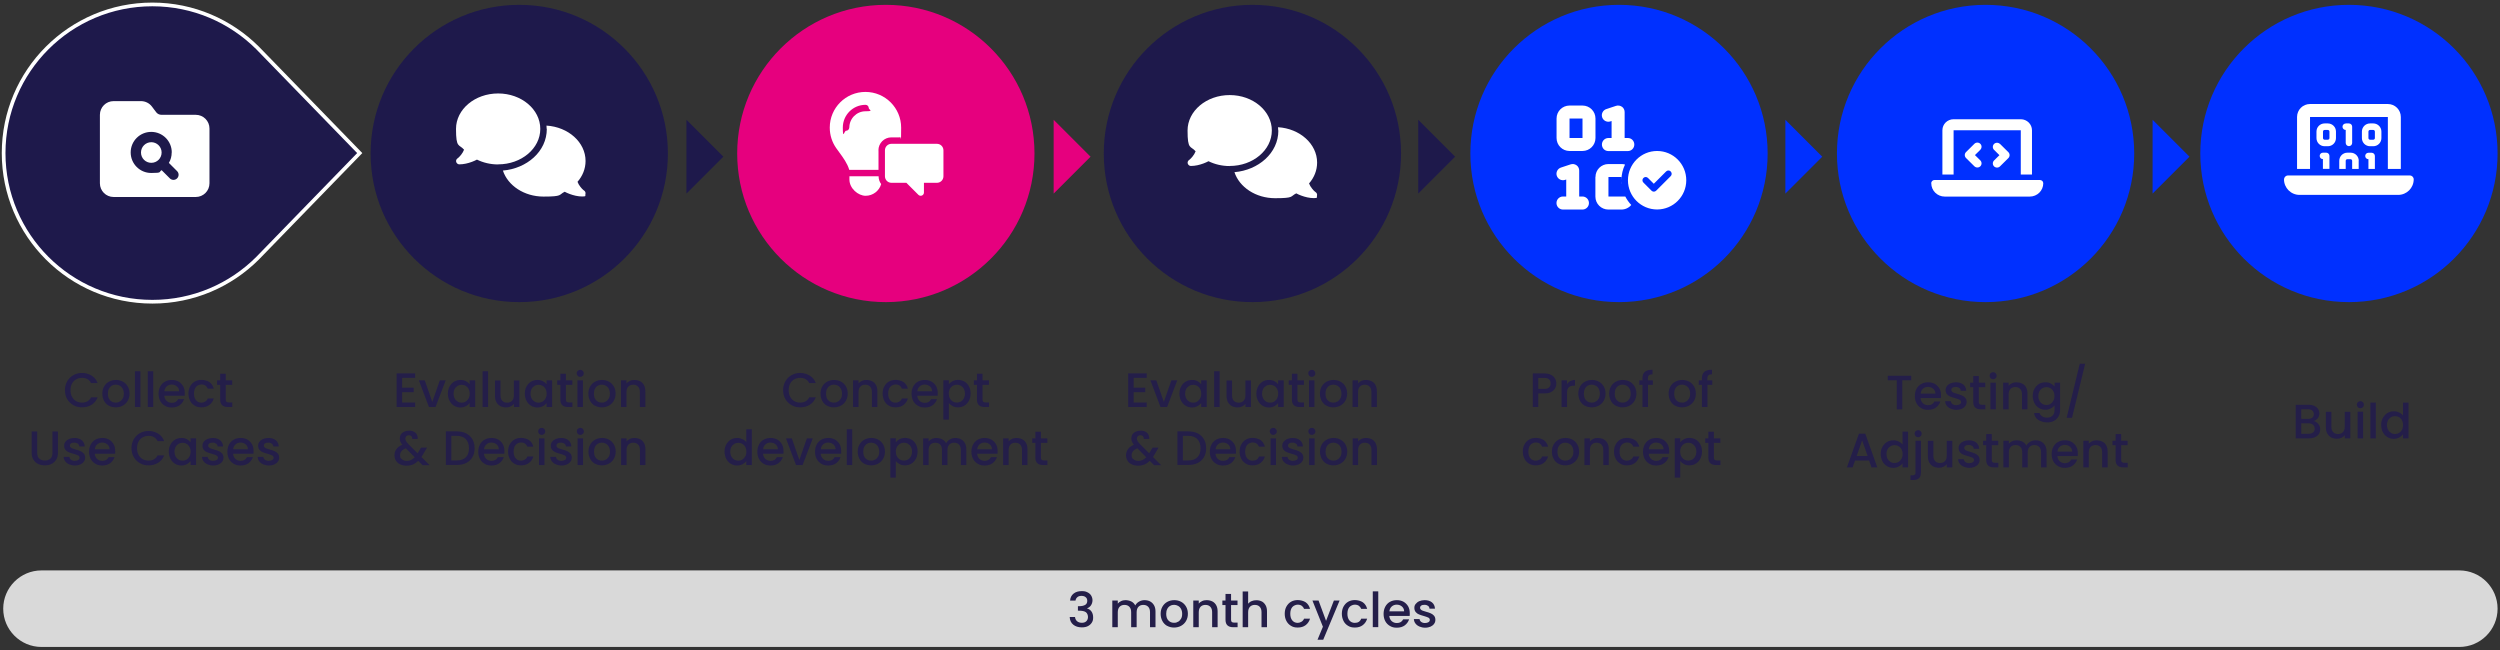 <?xml version="1.0" encoding="UTF-8"?>
<svg id="Ebene_1" xmlns="http://www.w3.org/2000/svg" xmlns:xlink="http://www.w3.org/1999/xlink" version="1.1" viewBox="0 0 3103 807">
  <rect x="0" y="0" width="3103" height="807" fill="#333333" stroke="none"/>
  <!-- Generator: Adobe Illustrator 29.4.0, SVG Export Plug-In . SVG Version: 2.1.0 Build 152)  -->
  <defs>
    <style>
      .st0 {
        fill: none;
      }

      .st1, .st2, .st3, .st4, .st5, .st6 {
        fill-rule: evenodd;
      }

      .st1, .st7 {
        fill: #fff;
      }

      .st8 {
        fill: #241e49;
      }

      .st2 {
        fill: #d9d9d9;
      }

      .st3, .st4 {
        fill: #1e194b;
      }

      .st9 {
        clip-path: url(#clippath-1);
      }

      .st10 {
        clip-path: url(#clippath-3);
      }

      .st11 {
        clip-path: url(#clippath-4);
      }

      .st12 {
        clip-path: url(#clippath-2);
      }

      .st13 {
        clip-path: url(#clippath-5);
      }

      .st4 {
        stroke: #fff;
        stroke-miterlimit: 8;
        stroke-width: 4.6px;
      }

      .st5 {
        fill: #e6007e;
      }

      .st6 {
        fill: #0030ff;
      }

      .st14 {
        clip-path: url(#clippath);
      }
    </style>
    <clipPath id="clippath">
      <rect class="st0" x="566" y="116" width="161" height="128"/>
    </clipPath>
    <clipPath id="clippath-1">
      <rect class="st0" x="566" y="116" width="161" height="128"/>
    </clipPath>
    <clipPath id="clippath-2">
      <rect class="st0" x="566" y="116" width="161" height="128"/>
    </clipPath>
    <clipPath id="clippath-3">
      <rect class="st0" x="1026" y="114" width="146" height="129"/>
    </clipPath>
    <clipPath id="clippath-4">
      <rect class="st0" x="1026" y="114" width="146" height="129"/>
    </clipPath>
    <clipPath id="clippath-5">
      <rect class="st0" x="1026" y="114" width="146" height="129"/>
    </clipPath>
  </defs>
  <path class="st4" d="M189.1,5.5c51,0,97.1,20.7,130.6,54l126.8,130.5-126.8,130.5c-33.4,33.4-79.6,54-130.6,54-102,0-184.6-82.6-184.6-184.5S87.2,5.5,189.1,5.5Z"/>
  <path class="st3" d="M460,190.5c0-101.9,82.6-184.5,184.5-184.5s184.5,82.6,184.5,184.5-82.6,184.5-184.5,184.5-184.5-82.6-184.5-184.5Z"/>
  <path class="st5" d="M915,190.5c0-101.9,82.6-184.5,184.5-184.5s184.5,82.6,184.5,184.5-82.6,184.5-184.5,184.5-184.5-82.6-184.5-184.5Z"/>
  <path class="st3" d="M1370,190.5c0-101.9,82.6-184.5,184.5-184.5s184.5,82.6,184.5,184.5-82.6,184.5-184.5,184.5-184.5-82.6-184.5-184.5Z"/>
  <path class="st6" d="M1825,190.5c0-101.9,82.6-184.5,184.5-184.5s184.5,82.6,184.5,184.5-82.6,184.5-184.5,184.5-184.5-82.6-184.5-184.5Z"/>
  <path class="st6" d="M2280,190.5c0-101.9,82.6-184.5,184.5-184.5s184.5,82.6,184.5,184.5-82.6,184.5-184.5,184.5-184.5-82.6-184.5-184.5Z"/>
  <path class="st1" d="M2410.9,161.7c0-7.6,6.2-13.7,13.9-13.7h83.4c7.7,0,13.9,6.2,13.9,13.7v54.9h-13.9v-54.9h-83.4v54.9h-13.9v-54.9ZM2397,227.5c0-2.3,1.9-4.1,4.2-4.1h130.7c2.3,0,4.2,1.8,4.2,4.1,0,9.1-7.5,16.5-16.7,16.5h-105.6c-9.2,0-16.7-7.4-16.7-16.5ZM2458,185.9l-6.7,6.6,6.7,6.6c2,2,2,5.3,0,7.3s-5.3,2-7.4,0l-10.4-10.3c-2-2-2-5.3,0-7.3l10.4-10.3c2-2,5.3-2,7.4,0,2,2,2,5.3,0,7.3h0ZM2482.4,178.6l10.4,10.3c2,2,2,5.3,0,7.3l-10.4,10.3c-2,2-5.3,2-7.4,0-2-2-2-5.3,0-7.3l6.7-6.6-6.7-6.6c-2-2-2-5.3,0-7.3,2-2,5.3-2,7.4,0h0Z"/>
  <path class="st6" d="M2731,190.5c0-101.9,82.6-184.5,184.5-184.5s184.5,82.6,184.5,184.5-82.6,184.5-184.5,184.5-184.5-82.6-184.5-184.5Z"/>
  <path class="st3" d="M897.8,194.5l-45.8,45.8v-91.6l45.8,45.8Z"/>
  <path class="st5" d="M1353.6,194.5l-45.8,45.8v-91.6l45.8,45.8Z"/>
  <path class="st3" d="M1806.1,194.5l-45.8,45.8v-91.6l45.8,45.8Z"/>
  <path class="st6" d="M2261.8,194.5l-45.8,45.8v-91.6l45.8,45.8Z"/>
  <path class="st6" d="M2717.6,194.5l-45.8,45.8v-91.6l45.8,45.8Z"/>
  <path class="st2" d="M4,755.5c0-26.2,21.3-47.5,47.5-47.5h3001c26.2,0,47.5,21.3,47.5,47.5s-21.3,47.5-47.5,47.5H51.5c-26.2,0-47.5-21.3-47.5-47.5Z"/>
  <path class="st7" d="M243,244.5h-102c-9.4,0-17-7.6-17-17v-85c0-9.4,7.6-17,17-17h34c5.3,0,10.4,2.5,13.6,6.8l5.1,6.8c1.6,2.2,4.1,3.4,6.8,3.4h42.5c9.4,0,17,7.6,17,17v68c0,9.4-7.6,17-17,17ZM213.2,189.2c0-14.1-11.4-25.5-25.5-25.5s-25.5,11.4-25.5,25.5,11.4,25.5,25.5,25.5,9.1-1.3,12.9-3.5l10.2,10.2c2.5,2.5,6.5,2.5,9,0,2.5-2.5,2.5-6.5,0-9l-10.2-10.2c2.3-3.8,3.5-8.2,3.5-13h0ZM187.8,176.5c7,0,12.8,5.7,12.8,12.8s-5.7,12.8-12.8,12.8-12.8-5.7-12.8-12.8,5.7-12.8,12.8-12.8Z"/>
  <g class="st14">
    <g class="st9">
      <g class="st12">
        <path class="st7" d="M618.3,204c28.9,0,52.3-19.7,52.3-44s-23.4-44-52.3-44-52.3,19.7-52.3,44,3.7,18.6,10,25.8c-.9,2.3-2.2,4.4-3.6,6.2-1.2,1.5-2.4,2.8-3.3,3.6-.5.4-.8.7-1.1.9-.1,0-.2.2-.3.2h0c-1.4,1.1-2,2.9-1.4,4.5.6,1.6,2.1,2.8,3.8,2.8,5.5,0,11-1.4,15.6-3.1,2.3-.9,4.5-1.8,6.3-2.8,7.7,3.8,16.7,6,26.3,6ZM678.7,160c0,28.1-24.9,49.2-54.5,51.7,6.1,18.6,26.4,32.3,50.4,32.3s18.6-2.2,26.3-6c1.9,1,4,2,6.3,2.8,4.6,1.7,10.1,3.1,15.6,3.1s3.3-1.1,3.8-2.8c.5-1.7,0-3.4-1.5-4.5h0c0,0-.2-.2-.3-.2-.3-.2-.6-.5-1.1-.9-.9-.8-2.1-2-3.3-3.6-1.4-1.8-2.7-3.8-3.6-6.2,6.3-7.2,10-16.2,10-25.9,0-23.2-21.4-42.2-48.5-43.9.1,1.3.2,2.6.2,3.9h0Z"/>
      </g>
    </g>
  </g>
  <g class="st10">
    <g class="st11">
      <g class="st13">
        <path class="st7" d="M1090.4,186.6v24.2h-36.3c-2.4-8-7.4-14.9-12.4-21.7h0c-1.3-1.8-2.6-3.6-3.9-5.4-5-7.2-7.9-15.9-7.9-25.3,0-24.5,19.8-44.3,44.3-44.3s44.3,19.9,44.3,44.3-.6,8.2-1.7,12.1h-10.4c-8.9,0-16.1,7.2-16.1,16.1ZM1054.2,218.8h36.3c0,3.6,1.2,7,3.2,9.7-2.4,8.4-10.2,14.5-19.3,14.5s-20.1-9-20.1-20.2v-4ZM1054.2,158.3c0-11.1,9-20.2,20.1-20.2s4-1.8,4-4-1.8-4-4-4c-15.6,0-28.2,12.6-28.2,28.2s1.8,4,4,4,4-1.8,4-4ZM1162.9,178.5c4.5,0,8.1,3.6,8.1,8.1v32.2c0,4.5-3.6,8.1-8.1,8.1h-16.1v12.1c0,1.6-1,3.1-2.5,3.7-1.5.6-3.2.3-4.4-.9l-14.9-14.9h-18.5c-4.5,0-8.1-3.6-8.1-8.1v-32.2c0-4.5,3.6-8.1,8.1-8.1h56.4Z"/>
      </g>
    </g>
  </g>
  <path class="st7" d="M1526.3,206c28.9,0,52.3-19.7,52.3-44s-23.4-44-52.3-44-52.3,19.7-52.3,44,3.7,18.6,10,25.8c-.9,2.3-2.2,4.4-3.6,6.2-1.2,1.5-2.4,2.8-3.3,3.6-.5.4-.8.7-1.1.9-.1,0-.2.2-.3.2h0c-1.4,1.1-2,2.9-1.4,4.5.6,1.6,2.1,2.8,3.8,2.8,5.5,0,11-1.4,15.6-3.1,2.3-.9,4.5-1.8,6.3-2.8,7.7,3.8,16.7,6,26.3,6ZM1586.7,162c0,28.1-24.9,49.2-54.5,51.7,6.1,18.6,26.4,32.3,50.4,32.3s18.6-2.2,26.3-6c1.9,1,4,2,6.3,2.8,4.6,1.7,10.1,3.1,15.6,3.1s3.3-1.1,3.8-2.8c.5-1.7,0-3.4-1.5-4.5h0c0,0-.2-.2-.3-.2-.3-.2-.6-.5-1.1-.9-.9-.8-2.1-2-3.3-3.6-1.4-1.8-2.7-3.8-3.6-6.2,6.3-7.2,10-16.2,10-25.9,0-23.2-21.4-42.2-48.5-43.9.1,1.3.2,2.6.2,3.9h0Z"/>
  <path class="st7" d="M2013.2,132.5c2.1,1.5,3.3,4,3.3,6.6v32.2h4c4.5,0,8,3.6,8,8.1s-3.6,8.1-8,8.1h-24.2c-4.5,0-8-3.6-8-8.1s3.6-8.1,8-8.1h4v-21.1l-1.5.5c-4.2,1.4-8.8-.9-10.2-5.1-1.4-4.2.9-8.8,5.1-10.2l12.1-4c2.5-.8,5.2-.4,7.3,1.1ZM1956.8,205.1c2.1,1.5,3.3,4,3.3,6.6v32.2h4c4.5,0,8.1,3.6,8.1,8.1s-3.6,8.1-8.1,8.1h-24.1c-4.5,0-8.1-3.6-8.1-8.1s3.6-8.1,8.1-8.1h4v-21.1l-1.5.5c-4.2,1.4-8.8-.9-10.2-5.1-1.4-4.2.9-8.8,5.1-10.2l12.1-4c2.5-.8,5.2-.4,7.2,1.1h0ZM1948.1,131h16.1c8.9,0,16.1,7.2,16.1,16.1v24.2c0,8.9-7.2,16.1-16.1,16.1h-16.1c-8.9,0-16.1-7.2-16.1-16.1v-24.2c0-8.9,7.2-16.1,16.1-16.1ZM1948.1,147.1v24.2h16.1v-24.2h-16.1ZM1980.3,219.7c0-8.9,7.2-16.1,16.1-16.1h16.1c1.6,0,3.1.2,4.5.6-2.8,5.8-4.4,12.2-4.5,19.1v-3.6h-16.1v24.2h20.9c2,3.9,4.5,7.4,7.4,10.5-2.9,3.5-7.3,5.7-12.3,5.7h-16.1c-8.9,0-16.1-7.2-16.1-16.1v-24.2ZM2012.7,227.7h-.2v-3.6c0,1.2,0,2.4.2,3.6ZM2020.6,223.7c0-20,16.2-36.3,36.2-36.3s36.2,16.2,36.2,36.3-16.2,36.3-36.2,36.3-36.2-16.2-36.2-36.3ZM2073.7,212.8c-1.6-1.6-4.1-1.6-5.7,0l-15.3,15.3-7.2-7.2c-1.6-1.6-4.1-1.6-5.7,0s-1.6,4.1,0,5.7l10.1,10.1c1.6,1.6,4.1,1.6,5.7,0l18.1-18.1c1.6-1.6,1.6-4.1,0-5.7Z"/>
  <path class="st7" d="M2851.1,145.2c0-8.9,7.2-16.1,16.1-16.1h96.6c8.9,0,16.1,7.2,16.1,16.1v64.5h-16.1v-64.5h-96.6v64.5h-16.1v-64.5ZM2835,222.6c0-2.7,2.2-4.8,4.8-4.8h151.3c2.7,0,4.8,2.2,4.8,4.8,0,10.7-8.7,19.3-19.3,19.3h-122.4c-10.7,0-19.3-8.7-19.3-19.3ZM2885.3,153.2h4c5.6,0,10.1,4.5,10.1,10.1v8.1c0,5.6-4.5,10.1-10.1,10.1h-4c-5.6,0-10.1-4.5-10.1-10.1v-8.1c0-5.6,4.5-10.1,10.1-10.1ZM2883.3,163.3v8.1c0,1.1.9,2,2,2h4c1.1,0,2-.9,2-2v-8.1c0-1.1-.9-2-2-2h-4c-1.1,0-2,.9-2,2ZM2911.5,153.2h4c2.2,0,4,1.8,4,4v20.2c0,2.2-1.8,4-4,4s-4-1.8-4-4v-16.1c-2.2,0-4-1.8-4-4s1.8-4,4-4ZM2931.6,163.3c0-5.6,4.5-10.1,10.1-10.1h4c5.6,0,10.1,4.5,10.1,10.1v8.1c0,5.6-4.5,10.1-10.1,10.1h-4c-5.6,0-10.1-4.5-10.1-10.1v-8.1ZM2941.7,161.3c-1.1,0-2,.9-2,2v8.1c0,1.1.9,2,2,2h4c1.1,0,2-.9,2-2v-8.1c0-1.1-.9-2-2-2h-4ZM2883.3,189.5h4c2.2,0,4,1.8,4,4v16.1h-8.1v-12.1c-2.2,0-4-1.8-4-4s1.8-4,4-4ZM2947.7,193.6v16.1h-8v-12.1c-2.2,0-4-1.8-4-4s1.8-4,4-4h4c2.2,0,4,1.8,4,4ZM2927.6,199.6v10.1h-8.1v-10.1c0-1.1-.9-2-2-2h-4c-1.1,0-2,.9-2,2v10.1h-8v-10.1c0-5.6,4.5-10.1,10.1-10.1h4c5.6,0,10.1,4.5,10.1,10.1Z"/>
  <g>
    <path class="st8" d="M83.4,473.2c1.9-3.2,4.5-5.8,7.7-7.6,3.3-1.8,6.8-2.7,10.7-2.7s8.4,1.1,11.9,3.3c3.5,2.2,6,5.3,7.5,9.3h-8.2c-1.1-2.2-2.6-3.8-4.5-4.9-1.9-1.1-4.1-1.6-6.7-1.6s-5.2.6-7.4,1.9c-2.2,1.2-3.9,3-5.1,5.3-1.2,2.3-1.8,5-1.8,8.1s.6,5.8,1.8,8.1c1.2,2.3,2.9,4.1,5.1,5.4,2.2,1.3,4.6,1.9,7.4,1.9s4.7-.5,6.7-1.6c1.9-1.1,3.4-2.7,4.5-4.9h8.2c-1.6,4-4.1,7.1-7.5,9.2-3.5,2.2-7.4,3.2-11.9,3.2s-7.5-.9-10.7-2.7c-3.2-1.8-5.8-4.3-7.7-7.6-1.9-3.2-2.8-6.9-2.8-11s.9-7.7,2.8-11Z"/>
    <path class="st8" d="M135.1,503.6c-2.5-1.4-4.5-3.4-5.9-6s-2.2-5.6-2.2-9,.7-6.3,2.2-8.9c1.5-2.6,3.5-4.6,6.1-6,2.6-1.4,5.4-2.1,8.6-2.1s6,.7,8.6,2.1c2.6,1.4,4.6,3.4,6.1,6,1.5,2.6,2.2,5.6,2.2,8.9s-.8,6.3-2.3,8.9c-1.5,2.6-3.6,4.6-6.2,6-2.6,1.4-5.5,2.1-8.7,2.1s-5.9-.7-8.5-2.1ZM148.5,498.5c1.5-.8,2.8-2.1,3.8-3.8,1-1.7,1.4-3.7,1.4-6.1s-.5-4.4-1.4-6.1c-.9-1.7-2.1-2.9-3.7-3.8-1.5-.8-3.2-1.3-4.9-1.3s-3.4.4-4.9,1.3c-1.5.8-2.7,2.1-3.6,3.8-.9,1.7-1.3,3.7-1.3,6.1,0,3.6.9,6.3,2.7,8.2,1.8,1.9,4.1,2.9,6.9,2.9s3.4-.4,5-1.3Z"/>
    <path class="st8" d="M174.3,460.8v44.4h-6.8v-44.4h6.8Z"/>
    <path class="st8" d="M190.2,460.8v44.4h-6.8v-44.4h6.8Z"/>
    <path class="st8" d="M229.2,491.2h-25.3c.2,2.6,1.2,4.8,2.9,6.4,1.8,1.6,3.9,2.4,6.5,2.4,3.7,0,6.3-1.5,7.8-4.6h7.4c-1,3-2.8,5.5-5.4,7.5-2.6,1.9-5.9,2.9-9.8,2.9s-6-.7-8.5-2.1c-2.5-1.4-4.5-3.4-5.9-6-1.4-2.6-2.1-5.6-2.1-9s.7-6.4,2.1-9,3.3-4.6,5.8-6c2.5-1.4,5.4-2.1,8.6-2.1s5.9.7,8.3,2c2.4,1.4,4.3,3.3,5.7,5.7,1.4,2.5,2,5.3,2,8.5s0,2.4-.2,3.4ZM222.3,485.7c0-2.5-.9-4.5-2.7-6.1-1.8-1.5-3.9-2.3-6.5-2.3s-4.4.8-6.1,2.2c-1.7,1.5-2.7,3.5-3,6.1h18.3Z"/>
    <path class="st8" d="M236,479.6c1.4-2.6,3.3-4.6,5.7-6,2.4-1.4,5.2-2.1,8.4-2.1s7.3,1,9.9,2.8c2.6,1.9,4.4,4.6,5.3,8.1h-7.4c-.6-1.6-1.6-2.9-2.9-3.8-1.3-.9-3-1.4-5-1.4s-5,1-6.7,3c-1.7,2-2.5,4.8-2.5,8.3s.8,6.3,2.5,8.3c1.7,2,3.9,3,6.7,3s6.6-1.7,7.9-5.2h7.4c-1,3.4-2.8,6-5.4,8-2.6,2-5.9,3-9.8,3s-6-.7-8.4-2.1c-2.4-1.4-4.4-3.4-5.7-6s-2.1-5.6-2.1-9,.7-6.4,2.1-9Z"/>
    <path class="st8" d="M280.2,477.7v18.3c0,1.2.3,2.1.9,2.7.6.5,1.6.8,3,.8h4.2v5.7h-5.4c-3.1,0-5.4-.7-7.1-2.2-1.6-1.4-2.5-3.8-2.5-7v-18.3h-3.9v-5.6h3.9v-8.2h6.9v8.2h8v5.6h-8Z"/>
    <path class="st8" d="M46.2,535.5v26.6c0,3.2.8,5.5,2.5,7.1,1.7,1.6,4,2.4,6.9,2.4s5.3-.8,7-2.4c1.7-1.6,2.5-4,2.5-7.1v-26.6h6.8v26.5c0,3.4-.7,6.3-2.2,8.6-1.5,2.4-3.5,4.1-5.9,5.3-2.5,1.2-5.2,1.7-8.2,1.7s-5.7-.6-8.2-1.7c-2.5-1.2-4.4-2.9-5.9-5.3s-2.2-5.2-2.2-8.6v-26.5h6.8Z"/>
    <path class="st8" d="M85.8,576.3c-2.1-.9-3.7-2.2-4.9-3.8-1.2-1.6-1.8-3.4-1.9-5.4h7.1c.1,1.4.8,2.6,2,3.5,1.2.9,2.7,1.4,4.6,1.4s3.4-.4,4.5-1.1c1.1-.7,1.6-1.7,1.6-2.8s-.6-2.2-1.8-2.8c-1.2-.6-3.1-1.3-5.6-2-2.5-.7-4.5-1.3-6.1-2-1.6-.6-2.9-1.6-4-2.9-1.1-1.3-1.7-3.1-1.7-5.2s.5-3.4,1.6-4.8c1-1.5,2.5-2.6,4.5-3.5,1.9-.8,4.2-1.3,6.7-1.3,3.8,0,6.8,1,9.1,2.8,2.3,1.9,3.5,4.5,3.7,7.8h-6.8c-.1-1.5-.7-2.7-1.8-3.5s-2.5-1.3-4.4-1.3-3.2.3-4.1,1c-1,.7-1.4,1.6-1.4,2.7s.3,1.6,1,2.2c.6.6,1.4,1.1,2.3,1.4.9.3,2.3.8,4.1,1.3,2.4.6,4.4,1.3,5.9,2,1.5.7,2.9,1.6,4,2.9,1.1,1.3,1.7,3,1.7,5.1,0,1.9-.5,3.6-1.6,5-1,1.5-2.5,2.6-4.4,3.5-1.9.8-4.1,1.3-6.7,1.3s-4.9-.5-7-1.4Z"/>
    <path class="st8" d="M142.9,563.2h-25.3c.2,2.6,1.2,4.8,2.9,6.4,1.8,1.6,3.9,2.4,6.5,2.4,3.7,0,6.3-1.5,7.8-4.6h7.4c-1,3-2.8,5.5-5.4,7.5-2.6,1.9-5.9,2.9-9.8,2.9s-6-.7-8.5-2.1c-2.5-1.4-4.5-3.4-5.9-6-1.4-2.6-2.1-5.6-2.1-9s.7-6.4,2.1-9,3.3-4.6,5.8-6c2.5-1.4,5.4-2.1,8.6-2.1s5.9.7,8.3,2c2.4,1.4,4.3,3.3,5.7,5.7,1.4,2.5,2,5.3,2,8.5s0,2.4-.2,3.4ZM136,557.7c0-2.5-.9-4.5-2.7-6.1-1.8-1.5-3.9-2.3-6.5-2.3s-4.4.8-6.1,2.2c-1.7,1.5-2.7,3.5-3,6.1h18.3Z"/>
    <path class="st8" d="M166,545.2c1.9-3.2,4.5-5.8,7.7-7.6,3.3-1.8,6.8-2.7,10.7-2.7s8.4,1.1,11.9,3.3c3.5,2.2,6,5.3,7.5,9.3h-8.2c-1.1-2.2-2.6-3.8-4.5-4.9-1.9-1.1-4.1-1.6-6.7-1.6s-5.2.6-7.4,1.9c-2.2,1.2-3.9,3-5.1,5.3-1.2,2.3-1.8,5-1.8,8.1s.6,5.8,1.8,8.1c1.2,2.3,2.9,4.1,5.1,5.4,2.2,1.3,4.6,1.9,7.4,1.9s4.7-.5,6.7-1.6c1.9-1.1,3.4-2.7,4.5-4.9h8.2c-1.6,4-4.1,7.1-7.5,9.2-3.5,2.2-7.4,3.2-11.9,3.2s-7.5-.9-10.7-2.7c-3.2-1.8-5.8-4.3-7.7-7.6-1.9-3.2-2.8-6.9-2.8-11s.9-7.7,2.8-11Z"/>
    <path class="st8" d="M211.6,551.7c1.4-2.6,3.3-4.5,5.6-6,2.4-1.4,5-2.1,7.9-2.1s4.9.5,6.8,1.5c1.9,1,3.5,2.3,4.6,3.8v-4.8h6.9v33.1h-6.9v-4.9c-1.2,1.6-2.7,2.9-4.7,3.9-2,1-4.3,1.6-6.8,1.6s-5.4-.7-7.8-2.2c-2.4-1.5-4.2-3.5-5.6-6.1s-2.1-5.6-2.1-8.9.7-6.3,2.1-8.8ZM235.2,554.7c-.9-1.7-2.2-3-3.7-3.8-1.5-.9-3.2-1.3-4.9-1.3s-3.4.4-4.9,1.3c-1.5.9-2.8,2.1-3.7,3.8-.9,1.7-1.4,3.6-1.4,5.9s.5,4.3,1.4,6c.9,1.7,2.2,3,3.7,3.9,1.5.9,3.2,1.3,4.9,1.3s3.4-.4,4.9-1.3c1.5-.9,2.7-2.2,3.7-3.9.9-1.7,1.4-3.7,1.4-6s-.5-4.3-1.4-5.9Z"/>
    <path class="st8" d="M257.5,576.3c-2.1-.9-3.7-2.2-4.9-3.8-1.2-1.6-1.8-3.4-1.9-5.4h7.1c.1,1.4.8,2.6,2,3.5,1.2.9,2.7,1.4,4.6,1.4s3.4-.4,4.5-1.1c1.1-.7,1.6-1.7,1.6-2.8s-.6-2.2-1.8-2.8c-1.2-.6-3.1-1.3-5.6-2-2.5-.7-4.5-1.3-6.1-2-1.6-.6-2.9-1.6-4-2.9-1.1-1.3-1.7-3.1-1.7-5.2s.5-3.4,1.6-4.8c1-1.5,2.5-2.6,4.5-3.5,1.9-.8,4.2-1.3,6.7-1.3,3.8,0,6.8,1,9.1,2.8,2.3,1.9,3.5,4.5,3.7,7.8h-6.8c-.1-1.5-.7-2.7-1.8-3.5s-2.5-1.3-4.4-1.3-3.2.3-4.1,1c-1,.7-1.4,1.6-1.4,2.7s.3,1.6,1,2.2c.6.6,1.4,1.1,2.3,1.4.9.3,2.3.8,4.1,1.3,2.4.6,4.4,1.3,5.9,2,1.5.7,2.9,1.6,4,2.9,1.1,1.3,1.7,3,1.7,5.1,0,1.9-.5,3.6-1.6,5-1,1.5-2.5,2.6-4.4,3.5-1.9.8-4.1,1.3-6.7,1.3s-4.9-.5-7-1.4Z"/>
    <path class="st8" d="M314.6,563.2h-25.3c.2,2.6,1.2,4.8,2.9,6.4,1.8,1.6,3.9,2.4,6.5,2.4,3.7,0,6.3-1.5,7.8-4.6h7.4c-1,3-2.8,5.5-5.4,7.5-2.6,1.9-5.9,2.9-9.8,2.9s-6-.7-8.5-2.1c-2.5-1.4-4.5-3.4-5.9-6-1.4-2.6-2.1-5.6-2.1-9s.7-6.4,2.1-9,3.3-4.6,5.8-6c2.5-1.4,5.4-2.1,8.6-2.1s5.9.7,8.3,2c2.4,1.4,4.3,3.3,5.7,5.7,1.4,2.5,2,5.3,2,8.5s0,2.4-.2,3.4ZM307.7,557.7c0-2.5-.9-4.5-2.7-6.1-1.8-1.5-3.9-2.3-6.5-2.3s-4.4.8-6.1,2.2c-1.7,1.5-2.7,3.5-3,6.1h18.3Z"/>
    <path class="st8" d="M326.6,576.3c-2.1-.9-3.7-2.2-4.9-3.8-1.2-1.6-1.8-3.4-1.9-5.4h7.1c.1,1.4.8,2.6,2,3.5,1.2.9,2.7,1.4,4.6,1.4s3.4-.4,4.5-1.1c1.1-.7,1.6-1.7,1.6-2.8s-.6-2.2-1.8-2.8c-1.2-.6-3.1-1.3-5.6-2-2.5-.7-4.5-1.3-6.1-2-1.6-.6-2.9-1.6-4-2.9-1.1-1.3-1.7-3.1-1.7-5.2s.5-3.4,1.6-4.8c1-1.5,2.5-2.6,4.5-3.5,1.9-.8,4.2-1.3,6.7-1.3,3.8,0,6.8,1,9.1,2.8,2.3,1.9,3.5,4.5,3.7,7.8h-6.8c-.1-1.5-.7-2.7-1.8-3.5s-2.5-1.3-4.4-1.3-3.2.3-4.1,1c-1,.7-1.4,1.6-1.4,2.7s.3,1.6,1,2.2c.6.6,1.4,1.1,2.3,1.4.9.3,2.3.8,4.1,1.3,2.4.6,4.4,1.3,5.9,2,1.5.7,2.9,1.6,4,2.9,1.1,1.3,1.7,3,1.7,5.1,0,1.9-.5,3.6-1.6,5-1,1.5-2.5,2.6-4.4,3.5-1.9.8-4.1,1.3-6.7,1.3s-4.9-.5-7-1.4Z"/>
  </g>
  <g>
    <path class="st8" d="M499.1,469v12.2h14.4v5.6h-14.4v12.8h16.2v5.6h-23v-41.8h23v5.6h-16.2Z"/>
    <path class="st8" d="M536.5,499l9.4-26.9h7.3l-12.6,33.1h-8.2l-12.5-33.1h7.3l9.4,26.9Z"/>
    <path class="st8" d="M558,479.7c1.4-2.6,3.3-4.5,5.6-6,2.4-1.4,5-2.1,7.9-2.1s4.9.5,6.8,1.5c1.9,1,3.5,2.3,4.6,3.8v-4.8h6.9v33.1h-6.9v-4.9c-1.2,1.6-2.7,2.9-4.7,3.9-2,1-4.3,1.6-6.8,1.6s-5.4-.7-7.8-2.2c-2.4-1.5-4.2-3.5-5.6-6.1s-2.1-5.6-2.1-8.9.7-6.3,2.1-8.8ZM581.6,482.7c-.9-1.7-2.2-3-3.7-3.8-1.5-.9-3.2-1.3-4.9-1.3s-3.4.4-4.9,1.3c-1.5.9-2.8,2.1-3.7,3.8-.9,1.7-1.4,3.6-1.4,5.9s.5,4.3,1.4,6c.9,1.7,2.2,3,3.7,3.9,1.5.9,3.2,1.3,4.9,1.3s3.4-.4,4.9-1.3c1.5-.9,2.7-2.2,3.7-3.9.9-1.7,1.4-3.7,1.4-6s-.5-4.3-1.4-5.9Z"/>
    <path class="st8" d="M605.8,460.8v44.4h-6.8v-44.4h6.8Z"/>
    <path class="st8" d="M644.7,472.1v33.1h-6.8v-3.9c-1.1,1.4-2.5,2.4-4.2,3.2-1.7.8-3.6,1.2-5.6,1.2s-4.9-.5-7-1.6c-2.1-1.1-3.7-2.7-4.9-4.8-1.2-2.1-1.8-4.7-1.8-7.7v-19.4h6.8v18.4c0,3,.7,5.2,2.2,6.8,1.5,1.6,3.5,2.4,6.1,2.4s4.6-.8,6.1-2.4c1.5-1.6,2.2-3.8,2.2-6.8v-18.4h6.8Z"/>
    <path class="st8" d="M653.5,479.7c1.4-2.6,3.3-4.5,5.6-6,2.4-1.4,5-2.1,7.9-2.1s4.9.5,6.8,1.5c1.9,1,3.5,2.3,4.6,3.8v-4.8h6.9v33.1h-6.9v-4.9c-1.2,1.6-2.7,2.9-4.7,3.9-2,1-4.3,1.6-6.8,1.6s-5.4-.7-7.8-2.2c-2.4-1.5-4.2-3.5-5.6-6.1s-2.1-5.6-2.1-8.9.7-6.3,2.1-8.8ZM677.1,482.7c-.9-1.7-2.2-3-3.7-3.8-1.5-.9-3.2-1.3-4.9-1.3s-3.4.4-4.9,1.3c-1.5.9-2.8,2.1-3.7,3.8-.9,1.7-1.4,3.6-1.4,5.9s.5,4.3,1.4,6c.9,1.7,2.2,3,3.7,3.9,1.5.9,3.2,1.3,4.9,1.3s3.4-.4,4.9-1.3c1.5-.9,2.7-2.2,3.7-3.9.9-1.7,1.4-3.7,1.4-6s-.5-4.3-1.4-5.9Z"/>
    <path class="st8" d="M702.4,477.7v18.3c0,1.2.3,2.1.9,2.7.6.5,1.6.8,3,.8h4.2v5.7h-5.4c-3.1,0-5.4-.7-7.1-2.2-1.6-1.4-2.5-3.8-2.5-7v-18.3h-3.9v-5.6h3.9v-8.2h6.9v8.2h8v5.6h-8Z"/>
    <path class="st8" d="M717.1,466.5c-.8-.8-1.3-1.9-1.3-3.1s.4-2.3,1.3-3.1c.8-.8,1.9-1.3,3.1-1.3s2.2.4,3.1,1.3c.8.8,1.3,1.9,1.3,3.1s-.4,2.3-1.3,3.1-1.9,1.3-3.1,1.3-2.3-.4-3.1-1.3ZM723.5,472.1v33.1h-6.8v-33.1h6.8Z"/>
    <path class="st8" d="M738.4,503.6c-2.5-1.4-4.5-3.4-5.9-6s-2.2-5.6-2.2-9,.7-6.3,2.2-8.9c1.5-2.6,3.5-4.6,6.1-6,2.6-1.4,5.4-2.1,8.6-2.1s6,.7,8.6,2.1c2.6,1.4,4.6,3.4,6.1,6,1.5,2.6,2.2,5.6,2.2,8.9s-.8,6.3-2.3,8.9c-1.5,2.6-3.6,4.6-6.2,6-2.6,1.4-5.5,2.1-8.7,2.1s-5.9-.7-8.5-2.1ZM751.8,498.5c1.5-.8,2.8-2.1,3.8-3.8,1-1.7,1.4-3.7,1.4-6.1s-.5-4.4-1.4-6.1c-.9-1.7-2.1-2.9-3.7-3.8-1.5-.8-3.2-1.3-4.9-1.3s-3.4.4-4.9,1.3c-1.5.8-2.7,2.1-3.6,3.8-.9,1.7-1.3,3.7-1.3,6.1,0,3.6.9,6.3,2.7,8.2,1.8,1.9,4.1,2.9,6.9,2.9s3.4-.4,5-1.3Z"/>
    <path class="st8" d="M794.5,473.2c2.1,1.1,3.7,2.7,4.8,4.8,1.2,2.1,1.7,4.7,1.7,7.7v19.5h-6.8v-18.5c0-3-.7-5.2-2.2-6.8-1.5-1.6-3.5-2.4-6.1-2.4s-4.6.8-6.1,2.4c-1.5,1.6-2.2,3.9-2.2,6.8v18.5h-6.8v-33.1h6.8v3.8c1.1-1.4,2.6-2.4,4.3-3.2,1.7-.8,3.6-1.1,5.6-1.1s4.9.5,7,1.6Z"/>
    <path class="st8" d="M524.3,577.2l-5.2-5.2c-2,2-4.2,3.5-6.5,4.5-2.4,1-5,1.5-7.9,1.5s-5.6-.5-7.9-1.6c-2.3-1-4-2.5-5.3-4.5-1.2-1.9-1.9-4.2-1.9-6.8s.8-5.4,2.5-7.7c1.6-2.3,4.1-4,7.3-5.4-1.2-1.4-2-2.7-2.5-3.9-.5-1.2-.7-2.6-.7-4s.5-3.5,1.4-4.9c.9-1.4,2.3-2.6,4.1-3.4,1.8-.8,3.8-1.3,6.1-1.3s4.4.5,6,1.4c1.7.9,2.9,2.1,3.7,3.7.8,1.6,1.1,3.3,1,5.2h-6.8c0-1.5-.3-2.6-1.1-3.4-.8-.8-1.8-1.2-3.1-1.2s-2.4.4-3.2,1.2c-.8.8-1.2,1.7-1.2,2.9s.3,2.2.9,3.2c.6,1.1,1.7,2.4,3.3,4.1l11,11,4.3-7h7.4l-5.4,9.2-1.5,2.5,10.1,10.1h-8.9ZM514.7,567.5l-11-11.1c-4.7,1.9-7.1,4.7-7.1,8.5s.8,3.8,2.3,5.1c1.5,1.4,3.5,2.1,5.9,2.1,3.8,0,7.1-1.5,10-4.6Z"/>
    <path class="st8" d="M578.7,538c3.3,1.7,5.9,4.1,7.7,7.3,1.8,3.2,2.7,6.9,2.7,11.1s-.9,7.9-2.7,11c-1.8,3.1-4.4,5.5-7.7,7.2-3.3,1.7-7.2,2.5-11.7,2.5h-13.6v-41.7h13.6c4.4,0,8.3.9,11.7,2.5ZM578.2,567.6c2.6-2.6,3.9-6.4,3.9-11.2s-1.3-8.6-3.9-11.3c-2.6-2.7-6.3-4.1-11.2-4.1h-6.8v30.5h6.8c4.9,0,8.6-1.3,11.2-4Z"/>
    <path class="st8" d="M626,563.2h-25.3c.2,2.6,1.2,4.8,2.9,6.4,1.8,1.6,3.9,2.4,6.5,2.4,3.7,0,6.3-1.5,7.8-4.6h7.4c-1,3-2.8,5.5-5.4,7.5-2.6,1.9-5.9,2.9-9.8,2.9s-6-.7-8.5-2.1c-2.5-1.4-4.5-3.4-5.9-6-1.4-2.6-2.1-5.6-2.1-9s.7-6.4,2.1-9,3.3-4.6,5.8-6c2.5-1.4,5.4-2.1,8.6-2.1s5.9.7,8.3,2c2.4,1.4,4.3,3.3,5.7,5.7,1.4,2.5,2,5.3,2,8.5s0,2.4-.2,3.4ZM619.1,557.7c0-2.5-.9-4.5-2.7-6.1-1.8-1.5-3.9-2.3-6.5-2.3s-4.4.8-6.1,2.2c-1.7,1.5-2.7,3.5-3,6.1h18.3Z"/>
    <path class="st8" d="M632.7,551.6c1.4-2.6,3.3-4.6,5.7-6,2.4-1.4,5.2-2.1,8.4-2.1s7.3,1,9.9,2.8c2.6,1.9,4.4,4.6,5.3,8.1h-7.4c-.6-1.6-1.6-2.9-2.9-3.8-1.3-.9-3-1.4-5-1.4s-5,1-6.7,3c-1.7,2-2.5,4.8-2.5,8.3s.8,6.3,2.5,8.3c1.7,2,3.9,3,6.7,3s6.6-1.7,7.9-5.2h7.4c-1,3.4-2.8,6-5.4,8-2.6,2-5.9,3-9.8,3s-6-.7-8.4-2.1c-2.4-1.4-4.4-3.4-5.7-6s-2.1-5.6-2.1-9,.7-6.4,2.1-9Z"/>
    <path class="st8" d="M669.3,538.5c-.8-.8-1.3-1.9-1.3-3.1s.4-2.3,1.3-3.1c.8-.8,1.9-1.3,3.1-1.3s2.2.4,3.1,1.3c.8.8,1.3,1.9,1.3,3.1s-.4,2.3-1.3,3.1-1.9,1.3-3.1,1.3-2.3-.4-3.1-1.3ZM675.8,544.1v33.1h-6.8v-33.1h6.8Z"/>
    <path class="st8" d="M689.8,576.3c-2.1-.9-3.7-2.2-4.9-3.8-1.2-1.6-1.8-3.4-1.9-5.4h7.1c.1,1.4.8,2.6,2,3.5,1.2.9,2.7,1.4,4.6,1.4s3.4-.4,4.5-1.1c1.1-.7,1.6-1.7,1.6-2.8s-.6-2.2-1.8-2.8c-1.2-.6-3.1-1.3-5.6-2-2.5-.7-4.5-1.3-6.1-2-1.6-.6-2.9-1.6-4-2.9-1.1-1.3-1.7-3.1-1.7-5.2s.5-3.4,1.6-4.8c1-1.5,2.5-2.6,4.5-3.5,1.9-.8,4.2-1.3,6.7-1.3,3.8,0,6.8,1,9.1,2.8,2.3,1.9,3.5,4.5,3.7,7.8h-6.8c-.1-1.5-.7-2.7-1.8-3.5s-2.5-1.3-4.4-1.3-3.2.3-4.1,1c-1,.7-1.4,1.6-1.4,2.7s.3,1.6,1,2.2c.6.6,1.4,1.1,2.3,1.4.9.3,2.3.8,4.1,1.3,2.4.6,4.4,1.3,5.9,2,1.5.7,2.9,1.6,4,2.9,1.1,1.3,1.7,3,1.7,5.1,0,1.9-.5,3.6-1.6,5-1,1.5-2.5,2.6-4.4,3.5-1.9.8-4.1,1.3-6.7,1.3s-4.9-.5-7-1.4Z"/>
    <path class="st8" d="M717.2,538.5c-.8-.8-1.3-1.9-1.3-3.1s.4-2.3,1.3-3.1c.8-.8,1.9-1.3,3.1-1.3s2.2.4,3.1,1.3c.8.8,1.3,1.9,1.3,3.1s-.4,2.3-1.3,3.1-1.9,1.3-3.1,1.3-2.3-.4-3.1-1.3ZM723.7,544.1v33.1h-6.8v-33.1h6.8Z"/>
    <path class="st8" d="M738.5,575.6c-2.5-1.4-4.5-3.4-5.9-6s-2.2-5.6-2.2-9,.7-6.3,2.2-8.9c1.5-2.6,3.5-4.6,6.1-6,2.6-1.4,5.4-2.1,8.6-2.1s6,.7,8.6,2.1c2.6,1.4,4.6,3.4,6.1,6,1.5,2.6,2.2,5.6,2.2,8.9s-.8,6.3-2.3,8.9c-1.5,2.6-3.6,4.6-6.2,6-2.6,1.4-5.5,2.1-8.7,2.1s-5.9-.7-8.5-2.1ZM751.9,570.5c1.5-.8,2.8-2.1,3.8-3.8,1-1.7,1.4-3.7,1.4-6.1s-.5-4.4-1.4-6.1c-.9-1.7-2.1-2.9-3.7-3.8-1.5-.8-3.2-1.3-4.9-1.3s-3.4.4-4.9,1.3c-1.5.8-2.7,2.1-3.6,3.8-.9,1.7-1.3,3.7-1.3,6.1,0,3.6.9,6.3,2.7,8.2,1.8,1.9,4.1,2.9,6.9,2.9s3.4-.4,5-1.3Z"/>
    <path class="st8" d="M794.6,545.2c2.1,1.1,3.7,2.7,4.8,4.8,1.2,2.1,1.7,4.7,1.7,7.7v19.5h-6.8v-18.5c0-3-.7-5.2-2.2-6.8-1.5-1.6-3.5-2.4-6.1-2.4s-4.6.8-6.1,2.4c-1.5,1.6-2.2,3.9-2.2,6.8v18.5h-6.8v-33.1h6.8v3.8c1.1-1.4,2.6-2.4,4.3-3.2,1.7-.8,3.6-1.1,5.6-1.1s4.9.5,7,1.6Z"/>
  </g>
  <g>
    <path class="st8" d="M1407.1,469v12.2h14.4v5.6h-14.4v12.8h16.2v5.6h-23v-41.8h23v5.6h-16.2Z"/>
    <path class="st8" d="M1444.5,499l9.4-26.9h7.3l-12.6,33.1h-8.2l-12.5-33.1h7.3l9.4,26.9Z"/>
    <path class="st8" d="M1466,479.7c1.4-2.6,3.3-4.5,5.6-6,2.4-1.4,5-2.1,7.9-2.1s4.9.5,6.8,1.5c1.9,1,3.5,2.3,4.6,3.8v-4.8h6.9v33.1h-6.9v-4.9c-1.2,1.6-2.7,2.9-4.7,3.9-2,1-4.3,1.6-6.8,1.6s-5.4-.7-7.8-2.2c-2.4-1.5-4.2-3.5-5.6-6.1s-2.1-5.6-2.1-8.9.7-6.3,2.1-8.8ZM1489.6,482.7c-.9-1.7-2.2-3-3.7-3.8-1.5-.9-3.2-1.3-4.9-1.3s-3.4.4-4.9,1.3c-1.5.9-2.8,2.1-3.7,3.8-.9,1.7-1.4,3.6-1.4,5.9s.5,4.3,1.4,6c.9,1.7,2.2,3,3.7,3.9,1.5.9,3.2,1.3,4.9,1.3s3.4-.4,4.9-1.3c1.5-.9,2.7-2.2,3.7-3.9.9-1.7,1.4-3.7,1.4-6s-.5-4.3-1.4-5.9Z"/>
    <path class="st8" d="M1513.8,460.8v44.4h-6.8v-44.4h6.8Z"/>
    <path class="st8" d="M1552.7,472.1v33.1h-6.8v-3.9c-1.1,1.4-2.5,2.4-4.2,3.2-1.7.8-3.6,1.2-5.6,1.2s-4.9-.5-7-1.6c-2.1-1.1-3.7-2.7-4.9-4.8-1.2-2.1-1.8-4.7-1.8-7.7v-19.4h6.8v18.4c0,3,.7,5.2,2.2,6.8,1.5,1.6,3.5,2.4,6.1,2.4s4.6-.8,6.1-2.4c1.5-1.6,2.2-3.8,2.2-6.8v-18.4h6.8Z"/>
    <path class="st8" d="M1561.5,479.7c1.4-2.6,3.3-4.5,5.6-6s5-2.1,7.9-2.1,4.9.5,6.8,1.5c1.9,1,3.5,2.3,4.6,3.8v-4.8h6.9v33.1h-6.9v-4.9c-1.2,1.6-2.7,2.9-4.7,3.9-2,1-4.3,1.6-6.8,1.6s-5.4-.7-7.8-2.2c-2.4-1.5-4.2-3.5-5.6-6.1s-2.1-5.6-2.1-8.9.7-6.3,2.1-8.8ZM1585.1,482.7c-.9-1.7-2.2-3-3.7-3.8-1.5-.9-3.2-1.3-4.9-1.3s-3.4.4-4.9,1.3c-1.5.9-2.8,2.1-3.7,3.8-.9,1.7-1.4,3.6-1.4,5.9s.5,4.3,1.4,6c.9,1.7,2.2,3,3.7,3.9,1.5.9,3.2,1.3,4.9,1.3s3.4-.4,4.9-1.3c1.5-.9,2.8-2.2,3.7-3.9.9-1.7,1.4-3.7,1.4-6s-.5-4.3-1.4-5.9Z"/>
    <path class="st8" d="M1610.4,477.7v18.3c0,1.2.3,2.1.9,2.7.6.5,1.6.8,3,.8h4.2v5.7h-5.4c-3.1,0-5.4-.7-7.1-2.2-1.6-1.4-2.5-3.8-2.5-7v-18.3h-3.9v-5.6h3.9v-8.2h6.9v8.2h8v5.6h-8Z"/>
    <path class="st8" d="M1625.1,466.5c-.8-.8-1.3-1.9-1.3-3.1s.4-2.3,1.3-3.1c.8-.8,1.9-1.3,3.1-1.3s2.2.4,3.1,1.3c.8.8,1.3,1.9,1.3,3.1s-.4,2.3-1.3,3.1-1.9,1.3-3.1,1.3-2.3-.4-3.1-1.3ZM1631.5,472.1v33.1h-6.8v-33.1h6.8Z"/>
    <path class="st8" d="M1646.4,503.6c-2.5-1.4-4.5-3.4-5.9-6-1.4-2.6-2.2-5.6-2.2-9s.7-6.3,2.2-8.9c1.5-2.6,3.5-4.6,6.1-6,2.6-1.4,5.4-2.1,8.6-2.1s6,.7,8.6,2.1c2.6,1.4,4.6,3.4,6.1,6,1.5,2.6,2.2,5.6,2.2,8.9s-.8,6.3-2.3,8.9c-1.5,2.6-3.6,4.6-6.2,6-2.6,1.4-5.5,2.1-8.7,2.1s-5.9-.7-8.5-2.1ZM1659.8,498.5c1.5-.8,2.8-2.1,3.8-3.8,1-1.7,1.4-3.7,1.4-6.1s-.5-4.4-1.4-6.1c-.9-1.7-2.1-2.9-3.7-3.8-1.5-.8-3.2-1.3-4.9-1.3s-3.4.4-4.9,1.3c-1.5.8-2.7,2.1-3.6,3.8-.9,1.7-1.3,3.7-1.3,6.1,0,3.6.9,6.3,2.7,8.2,1.8,1.9,4.1,2.9,6.9,2.9s3.4-.4,5-1.3Z"/>
    <path class="st8" d="M1702.5,473.2c2.1,1.1,3.7,2.7,4.8,4.8s1.7,4.7,1.7,7.7v19.5h-6.8v-18.5c0-3-.7-5.2-2.2-6.8-1.5-1.6-3.5-2.4-6.1-2.4s-4.6.8-6.1,2.4c-1.5,1.6-2.2,3.9-2.2,6.8v18.5h-6.8v-33.1h6.8v3.8c1.1-1.4,2.6-2.4,4.3-3.2,1.7-.8,3.6-1.1,5.6-1.1s4.9.5,7,1.6Z"/>
    <path class="st8" d="M1432.3,577.2l-5.2-5.2c-2,2-4.2,3.5-6.5,4.5-2.4,1-5,1.5-7.9,1.5s-5.6-.5-7.9-1.6c-2.3-1-4-2.5-5.3-4.5-1.2-1.9-1.9-4.2-1.9-6.8s.8-5.4,2.5-7.7c1.6-2.3,4.1-4,7.3-5.4-1.2-1.4-2-2.7-2.5-3.9-.5-1.2-.7-2.6-.7-4s.5-3.5,1.4-4.9c.9-1.4,2.3-2.6,4.1-3.4,1.8-.8,3.8-1.3,6.1-1.3s4.4.5,6,1.4c1.7.9,2.9,2.1,3.7,3.7.8,1.6,1.1,3.3,1,5.2h-6.8c0-1.5-.3-2.6-1.1-3.4-.8-.8-1.8-1.2-3.1-1.2s-2.4.4-3.2,1.2c-.8.8-1.2,1.7-1.2,2.9s.3,2.2.9,3.2c.6,1.1,1.7,2.4,3.3,4.1l11,11,4.3-7h7.4l-5.4,9.2-1.5,2.5,10.1,10.1h-8.9ZM1422.7,567.5l-11-11.1c-4.7,1.9-7.1,4.7-7.1,8.5s.8,3.8,2.3,5.1c1.5,1.4,3.5,2.1,5.9,2.1,3.8,0,7.1-1.5,10-4.6Z"/>
    <path class="st8" d="M1486.7,538c3.3,1.7,5.9,4.1,7.7,7.3,1.8,3.2,2.7,6.9,2.7,11.1s-.9,7.9-2.7,11c-1.8,3.1-4.4,5.5-7.7,7.2-3.3,1.7-7.2,2.5-11.7,2.5h-13.6v-41.7h13.6c4.4,0,8.3.9,11.7,2.5ZM1486.2,567.6c2.6-2.6,3.9-6.4,3.9-11.2s-1.3-8.6-3.9-11.3c-2.6-2.7-6.3-4.1-11.2-4.1h-6.8v30.5h6.8c4.9,0,8.6-1.3,11.2-4Z"/>
    <path class="st8" d="M1534,563.2h-25.3c.2,2.6,1.2,4.8,2.9,6.4,1.8,1.6,3.9,2.4,6.5,2.4,3.7,0,6.3-1.5,7.8-4.6h7.4c-1,3-2.8,5.5-5.4,7.5-2.6,1.9-5.9,2.9-9.8,2.9s-6-.7-8.5-2.1c-2.5-1.4-4.5-3.4-5.9-6-1.4-2.6-2.1-5.6-2.1-9s.7-6.4,2.1-9,3.3-4.6,5.8-6c2.5-1.4,5.4-2.1,8.6-2.1s5.9.7,8.3,2c2.4,1.4,4.3,3.3,5.7,5.7,1.4,2.5,2,5.3,2,8.5s0,2.4-.2,3.4ZM1527.1,557.7c0-2.5-.9-4.5-2.7-6.1-1.8-1.5-3.9-2.3-6.5-2.3s-4.4.8-6.1,2.2c-1.7,1.5-2.7,3.5-3,6.1h18.3Z"/>
    <path class="st8" d="M1540.7,551.6c1.4-2.6,3.3-4.6,5.7-6,2.4-1.4,5.2-2.1,8.4-2.1s7.3,1,9.9,2.8c2.6,1.9,4.4,4.6,5.3,8.1h-7.4c-.6-1.6-1.6-2.9-2.9-3.8-1.3-.9-3-1.4-5-1.4s-5,1-6.7,3c-1.7,2-2.5,4.8-2.5,8.3s.8,6.3,2.5,8.3c1.7,2,3.9,3,6.7,3,4,0,6.6-1.7,7.9-5.2h7.4c-1,3.4-2.8,6-5.4,8-2.6,2-5.9,3-9.8,3s-6-.7-8.4-2.1c-2.4-1.4-4.4-3.4-5.7-6s-2.1-5.6-2.1-9,.7-6.4,2.1-9Z"/>
    <path class="st8" d="M1577.3,538.5c-.8-.8-1.3-1.9-1.3-3.1s.4-2.3,1.3-3.1c.8-.8,1.9-1.3,3.1-1.3s2.2.4,3.1,1.3c.8.8,1.3,1.9,1.3,3.1s-.4,2.3-1.3,3.1-1.9,1.3-3.1,1.3-2.3-.4-3.1-1.3ZM1583.8,544.1v33.1h-6.8v-33.1h6.8Z"/>
    <path class="st8" d="M1597.8,576.3c-2.1-.9-3.7-2.2-4.9-3.8s-1.8-3.4-1.9-5.4h7.1c.1,1.4.8,2.6,2,3.5,1.2.9,2.8,1.4,4.6,1.4s3.4-.4,4.5-1.1c1.1-.7,1.6-1.7,1.6-2.8s-.6-2.2-1.8-2.8c-1.2-.6-3.1-1.3-5.6-2-2.5-.7-4.5-1.3-6.1-2-1.6-.6-2.9-1.6-4-2.9s-1.7-3.1-1.7-5.2.5-3.4,1.6-4.8,2.5-2.6,4.5-3.5c1.9-.8,4.2-1.3,6.7-1.3,3.8,0,6.8,1,9.1,2.8,2.3,1.9,3.5,4.5,3.7,7.8h-6.8c-.1-1.5-.7-2.7-1.8-3.5s-2.5-1.3-4.4-1.3-3.2.3-4.1,1c-1,.7-1.4,1.6-1.4,2.7s.3,1.6,1,2.2c.6.6,1.4,1.1,2.3,1.4.9.3,2.3.8,4.1,1.3,2.4.6,4.4,1.3,5.9,2,1.5.7,2.9,1.6,4,2.9s1.7,3,1.7,5.1c0,1.9-.5,3.6-1.6,5-1,1.5-2.5,2.6-4.4,3.5-1.9.8-4.1,1.3-6.7,1.3s-4.9-.5-7-1.4Z"/>
    <path class="st8" d="M1625.2,538.5c-.8-.8-1.3-1.9-1.3-3.1s.4-2.3,1.3-3.1c.8-.8,1.9-1.3,3.1-1.3s2.2.4,3.1,1.3c.8.8,1.3,1.9,1.3,3.1s-.4,2.3-1.3,3.1-1.9,1.3-3.1,1.3-2.3-.4-3.1-1.3ZM1631.7,544.1v33.1h-6.8v-33.1h6.8Z"/>
    <path class="st8" d="M1646.5,575.6c-2.5-1.4-4.5-3.4-5.9-6-1.4-2.6-2.2-5.6-2.2-9s.7-6.3,2.2-8.9c1.5-2.6,3.5-4.6,6.1-6,2.6-1.4,5.4-2.1,8.6-2.1s6,.7,8.6,2.1c2.6,1.4,4.6,3.4,6.1,6,1.5,2.6,2.2,5.6,2.2,8.9s-.8,6.3-2.3,8.9c-1.5,2.6-3.6,4.6-6.2,6-2.6,1.4-5.5,2.1-8.7,2.1s-5.9-.7-8.5-2.1ZM1659.9,570.5c1.5-.8,2.8-2.1,3.8-3.8,1-1.7,1.4-3.7,1.4-6.1s-.5-4.4-1.4-6.1c-.9-1.7-2.1-2.9-3.7-3.8-1.5-.8-3.2-1.3-4.9-1.3s-3.4.4-4.9,1.3c-1.5.8-2.7,2.1-3.6,3.8-.9,1.7-1.3,3.7-1.3,6.1,0,3.6.9,6.3,2.7,8.2,1.8,1.9,4.1,2.9,6.9,2.9s3.4-.4,5-1.3Z"/>
    <path class="st8" d="M1702.6,545.2c2.1,1.1,3.7,2.7,4.8,4.8s1.7,4.7,1.7,7.7v19.5h-6.8v-18.5c0-3-.7-5.2-2.2-6.8-1.5-1.6-3.5-2.4-6.1-2.4s-4.6.8-6.1,2.4c-1.5,1.6-2.2,3.9-2.2,6.8v18.5h-6.8v-33.1h6.8v3.8c1.1-1.4,2.6-2.4,4.3-3.2,1.7-.8,3.6-1.1,5.6-1.1s4.9.5,7,1.6Z"/>
  </g>
  <g>
    <path class="st8" d="M1930.2,481.9c-1,1.9-2.6,3.4-4.8,4.6-2.2,1.2-5,1.8-8.5,1.8h-7.6v16.9h-6.8v-41.7h14.4c3.2,0,5.9.6,8.1,1.7,2.2,1.1,3.9,2.6,5,4.5,1.1,1.9,1.7,4,1.7,6.3s-.5,4.1-1.5,6ZM1922.7,480.9c1.3-1.2,1.9-2.9,1.9-5,0-4.6-2.6-6.8-7.7-6.8h-7.6v13.6h7.6c2.6,0,4.5-.6,5.8-1.8Z"/>
    <path class="st8" d="M1949,473c1.7-.9,3.6-1.4,5.9-1.4v7.1h-1.7c-2.7,0-4.7.7-6.1,2-1.4,1.4-2.1,3.7-2.1,7.1v17.4h-6.8v-33.1h6.8v4.8c1-1.7,2.3-3,4-3.9Z"/>
    <path class="st8" d="M1967.1,503.6c-2.5-1.4-4.5-3.4-5.9-6-1.4-2.6-2.2-5.6-2.2-9s.7-6.3,2.2-8.9c1.5-2.6,3.5-4.6,6.1-6,2.6-1.4,5.4-2.1,8.6-2.1s6,.7,8.6,2.1c2.6,1.4,4.6,3.4,6.1,6,1.5,2.6,2.2,5.6,2.2,8.9s-.8,6.3-2.3,8.9c-1.5,2.6-3.6,4.6-6.2,6-2.6,1.4-5.5,2.1-8.7,2.1s-5.9-.7-8.5-2.1ZM1980.5,498.5c1.5-.8,2.8-2.1,3.8-3.8,1-1.7,1.4-3.7,1.4-6.1s-.5-4.4-1.4-6.1c-.9-1.7-2.1-2.9-3.7-3.8-1.5-.8-3.2-1.3-4.9-1.3s-3.4.4-4.9,1.3c-1.5.8-2.7,2.1-3.6,3.8-.9,1.7-1.3,3.7-1.3,6.1,0,3.6.9,6.3,2.7,8.2,1.8,1.9,4.1,2.9,6.9,2.9s3.4-.4,5-1.3Z"/>
    <path class="st8" d="M2005.4,503.6c-2.5-1.4-4.5-3.4-5.9-6-1.4-2.6-2.2-5.6-2.2-9s.7-6.3,2.2-8.9c1.5-2.6,3.5-4.6,6.1-6,2.6-1.4,5.4-2.1,8.6-2.1s6,.7,8.6,2.1c2.6,1.4,4.6,3.4,6.1,6,1.5,2.6,2.2,5.6,2.2,8.9s-.8,6.3-2.3,8.9c-1.5,2.6-3.6,4.6-6.2,6-2.6,1.4-5.5,2.1-8.7,2.1s-5.9-.7-8.5-2.1ZM2018.8,498.5c1.5-.8,2.8-2.1,3.8-3.8,1-1.7,1.4-3.7,1.4-6.1s-.5-4.4-1.4-6.1c-.9-1.7-2.1-2.9-3.7-3.8-1.5-.8-3.2-1.3-4.9-1.3s-3.4.4-4.9,1.3c-1.5.8-2.7,2.1-3.6,3.8-.9,1.7-1.3,3.7-1.3,6.1,0,3.6.9,6.3,2.7,8.2,1.8,1.9,4.1,2.9,6.9,2.9s3.4-.4,5-1.3Z"/>
    <path class="st8" d="M2051.6,477.7h-6.1v27.5h-6.9v-27.5h-3.9v-5.6h3.9v-2.3c0-3.8,1-6.6,3-8.3,2-1.7,5.2-2.6,9.5-2.6v5.7c-2.1,0-3.5.4-4.4,1.2s-1.3,2.1-1.3,4v2.3h6.1v5.6Z"/>
    <path class="st8" d="M2079.2,503.6c-2.5-1.4-4.5-3.4-5.9-6-1.4-2.6-2.2-5.6-2.2-9s.7-6.3,2.2-8.9c1.5-2.6,3.5-4.6,6.1-6,2.6-1.4,5.4-2.1,8.6-2.1s6,.7,8.6,2.1c2.6,1.4,4.6,3.4,6.1,6,1.5,2.6,2.2,5.6,2.2,8.9s-.8,6.3-2.3,8.9c-1.5,2.6-3.6,4.6-6.2,6-2.6,1.4-5.5,2.1-8.7,2.1s-5.9-.7-8.5-2.1ZM2092.6,498.5c1.5-.8,2.8-2.1,3.8-3.8,1-1.7,1.4-3.7,1.4-6.1s-.5-4.4-1.4-6.1c-.9-1.7-2.1-2.9-3.7-3.8-1.5-.8-3.2-1.3-4.9-1.3s-3.4.4-4.9,1.3c-1.5.8-2.7,2.1-3.6,3.8-.9,1.7-1.3,3.7-1.3,6.1,0,3.6.9,6.3,2.7,8.2,1.8,1.9,4.1,2.9,6.9,2.9s3.4-.4,5-1.3Z"/>
    <path class="st8" d="M2125.4,477.7h-6.1v27.5h-6.9v-27.5h-3.9v-5.6h3.9v-2.3c0-3.8,1-6.6,3-8.3,2-1.7,5.2-2.6,9.5-2.6v5.7c-2.1,0-3.5.4-4.4,1.2s-1.3,2.1-1.3,4v2.3h6.1v5.6Z"/>
    <path class="st8" d="M1892.2,551.6c1.4-2.6,3.3-4.6,5.7-6,2.4-1.4,5.2-2.1,8.4-2.1s7.3,1,9.9,2.8c2.6,1.9,4.4,4.6,5.3,8.1h-7.4c-.6-1.6-1.6-2.9-2.9-3.8-1.3-.9-3-1.4-5-1.4s-5,1-6.7,3c-1.7,2-2.5,4.8-2.5,8.3s.8,6.3,2.5,8.3c1.7,2,3.9,3,6.7,3s6.6-1.7,7.9-5.2h7.4c-1,3.4-2.8,6-5.4,8-2.6,2-5.9,3-9.8,3s-6-.7-8.4-2.1c-2.4-1.4-4.3-3.4-5.7-6s-2.1-5.6-2.1-9,.7-6.4,2.1-9Z"/>
    <path class="st8" d="M1934.3,575.6c-2.5-1.4-4.5-3.4-5.9-6-1.4-2.6-2.2-5.6-2.2-9s.7-6.3,2.2-8.9c1.5-2.6,3.5-4.6,6.1-6,2.6-1.4,5.4-2.1,8.6-2.1s6,.7,8.6,2.1c2.6,1.4,4.6,3.4,6.1,6,1.5,2.6,2.2,5.6,2.2,8.9s-.8,6.3-2.3,8.9c-1.5,2.6-3.6,4.6-6.2,6s-5.5,2.1-8.7,2.1-5.9-.7-8.5-2.1ZM1947.7,570.5c1.5-.8,2.8-2.1,3.8-3.8,1-1.7,1.4-3.7,1.4-6.1s-.5-4.4-1.4-6.1c-.9-1.7-2.1-2.9-3.7-3.8-1.5-.8-3.2-1.3-4.9-1.3s-3.4.4-4.9,1.3c-1.5.8-2.7,2.1-3.6,3.8-.9,1.7-1.3,3.7-1.3,6.1,0,3.6.9,6.3,2.7,8.2,1.8,1.9,4.1,2.9,6.9,2.9s3.4-.4,5-1.3Z"/>
    <path class="st8" d="M1990.3,545.2c2.1,1.1,3.7,2.7,4.8,4.8,1.2,2.1,1.7,4.7,1.7,7.7v19.5h-6.8v-18.5c0-3-.7-5.2-2.2-6.8-1.5-1.6-3.5-2.4-6.1-2.4s-4.6.8-6.1,2.4c-1.5,1.6-2.2,3.9-2.2,6.8v18.5h-6.8v-33.1h6.8v3.8c1.1-1.4,2.5-2.4,4.3-3.2,1.7-.8,3.6-1.1,5.5-1.1s4.9.5,7,1.6Z"/>
    <path class="st8" d="M2005.4,551.6c1.4-2.6,3.3-4.6,5.7-6,2.4-1.4,5.2-2.1,8.4-2.1s7.3,1,9.9,2.8c2.6,1.9,4.4,4.6,5.3,8.1h-7.4c-.6-1.6-1.6-2.9-2.9-3.8-1.3-.9-3-1.4-5-1.4s-5,1-6.7,3c-1.7,2-2.5,4.8-2.5,8.3s.8,6.3,2.5,8.3c1.7,2,3.9,3,6.7,3s6.6-1.7,7.9-5.2h7.4c-1,3.4-2.8,6-5.4,8-2.6,2-5.9,3-9.8,3s-6-.7-8.4-2.1c-2.4-1.4-4.3-3.4-5.7-6s-2.1-5.6-2.1-9,.7-6.4,2.1-9Z"/>
    <path class="st8" d="M2071.7,563.2h-25.3c.2,2.6,1.2,4.8,2.9,6.4,1.8,1.6,3.9,2.4,6.5,2.4,3.7,0,6.3-1.5,7.8-4.6h7.4c-1,3-2.8,5.5-5.4,7.5-2.6,1.9-5.9,2.9-9.8,2.9s-6-.7-8.5-2.1c-2.5-1.4-4.5-3.4-5.9-6-1.4-2.6-2.1-5.6-2.1-9s.7-6.4,2.1-9,3.3-4.6,5.8-6c2.5-1.4,5.4-2.1,8.6-2.1s5.9.7,8.3,2c2.4,1.4,4.3,3.3,5.7,5.7s2,5.3,2,8.5,0,2.4-.2,3.4ZM2064.8,557.7c0-2.5-.9-4.5-2.7-6.1-1.8-1.5-3.9-2.3-6.5-2.3s-4.4.8-6.1,2.2-2.7,3.5-3,6.1h18.3Z"/>
    <path class="st8" d="M2090.2,545.1c2-1,4.3-1.6,6.8-1.6s5.5.7,7.9,2.1c2.4,1.4,4.2,3.4,5.6,6,1.4,2.6,2,5.5,2,8.8s-.7,6.3-2,8.9c-1.4,2.6-3.2,4.7-5.6,6.1-2.4,1.5-5,2.2-7.9,2.2s-4.8-.5-6.7-1.5c-2-1-3.6-2.3-4.8-3.8v20.5h-6.8v-48.8h6.8v4.9c1.2-1.5,2.7-2.8,4.7-3.8ZM2104.1,554.6c-.9-1.7-2.2-2.9-3.7-3.8-1.5-.9-3.2-1.3-5-1.3s-3.4.4-4.9,1.3c-1.5.9-2.8,2.2-3.7,3.8-.9,1.7-1.4,3.7-1.4,5.9s.5,4.3,1.4,6c.9,1.7,2.2,3,3.7,3.9,1.5.9,3.2,1.3,4.9,1.3s3.4-.4,5-1.3,2.8-2.2,3.7-3.9,1.4-3.7,1.4-6-.5-4.2-1.4-5.9Z"/>
    <path class="st8" d="M2127.3,549.7v18.3c0,1.2.3,2.1.9,2.7.6.5,1.6.8,3,.8h4.2v5.7h-5.4c-3.1,0-5.4-.7-7.1-2.2-1.6-1.4-2.5-3.8-2.5-7v-18.3h-3.9v-5.6h3.9v-8.2h6.9v8.2h8v5.6h-8Z"/>
  </g>
  <g>
    <path class="st8" d="M2372.2,466.4v5.6h-11.1v36.1h-6.8v-36.1h-11.2v-5.6h29.1Z"/>
    <path class="st8" d="M2409.1,494.1h-25.3c.2,2.6,1.2,4.8,2.9,6.4,1.8,1.6,3.9,2.4,6.5,2.4,3.7,0,6.3-1.5,7.8-4.6h7.4c-1,3-2.8,5.5-5.4,7.5-2.6,1.9-5.9,2.9-9.8,2.9s-6-.7-8.5-2.1c-2.5-1.4-4.5-3.4-5.9-6-1.4-2.6-2.1-5.6-2.1-9s.7-6.4,2.1-9,3.3-4.6,5.8-6c2.5-1.4,5.4-2.1,8.6-2.1s5.9.7,8.3,2c2.4,1.4,4.3,3.3,5.7,5.7s2,5.3,2,8.5,0,2.4-.2,3.4ZM2402.2,488.6c0-2.5-.9-4.5-2.7-6.1-1.8-1.5-3.9-2.3-6.5-2.3s-4.4.8-6.1,2.2-2.7,3.5-3,6.1h18.3Z"/>
    <path class="st8" d="M2421.1,507.2c-2.1-.9-3.7-2.2-4.9-3.8-1.2-1.6-1.8-3.4-1.9-5.4h7.1c.1,1.4.8,2.6,2,3.5,1.2.9,2.7,1.4,4.6,1.4s3.4-.4,4.5-1.1c1.1-.7,1.6-1.7,1.6-2.8s-.6-2.2-1.8-2.8c-1.2-.6-3.1-1.3-5.6-2-2.5-.7-4.5-1.3-6.1-2-1.6-.6-2.9-1.6-4-2.9-1.1-1.3-1.7-3.1-1.7-5.2s.5-3.4,1.6-4.8c1-1.5,2.5-2.6,4.5-3.5,1.9-.8,4.2-1.3,6.7-1.3,3.8,0,6.8,1,9.1,2.8,2.3,1.9,3.5,4.5,3.7,7.8h-6.8c-.1-1.5-.7-2.7-1.8-3.5s-2.5-1.3-4.4-1.3-3.2.3-4.1,1c-1,.7-1.4,1.6-1.4,2.7s.3,1.6,1,2.2c.6.6,1.4,1.1,2.3,1.4.9.3,2.3.8,4.1,1.3,2.4.6,4.4,1.3,5.9,2,1.5.7,2.9,1.6,4,2.9,1.1,1.3,1.7,3,1.7,5.1,0,1.9-.5,3.6-1.6,5-1,1.5-2.5,2.6-4.4,3.5-1.9.8-4.1,1.3-6.7,1.3s-4.9-.5-7-1.4Z"/>
    <path class="st8" d="M2456.1,480.6v18.3c0,1.2.3,2.1.9,2.7.6.5,1.6.8,3,.8h4.2v5.7h-5.4c-3.1,0-5.4-.7-7.1-2.2-1.6-1.4-2.5-3.8-2.5-7v-18.3h-3.9v-5.6h3.9v-8.2h6.9v8.2h8v5.6h-8Z"/>
    <path class="st8" d="M2470.8,469.4c-.8-.8-1.3-1.9-1.3-3.1s.4-2.3,1.3-3.1c.8-.8,1.9-1.3,3.1-1.3s2.2.4,3.1,1.3c.8.8,1.3,1.9,1.3,3.1s-.4,2.3-1.3,3.1-1.9,1.3-3.1,1.3-2.3-.4-3.1-1.3ZM2477.3,475v33.1h-6.8v-33.1h6.8Z"/>
    <path class="st8" d="M2510,476.1c2.1,1.1,3.7,2.7,4.8,4.8,1.2,2.1,1.7,4.7,1.7,7.7v19.5h-6.8v-18.5c0-3-.7-5.2-2.2-6.8-1.5-1.6-3.5-2.4-6.1-2.4s-4.6.8-6.1,2.4c-1.5,1.6-2.2,3.9-2.2,6.8v18.5h-6.8v-33.1h6.8v3.8c1.1-1.4,2.5-2.4,4.3-3.2,1.7-.8,3.6-1.1,5.5-1.1s4.9.5,7,1.6Z"/>
    <path class="st8" d="M2545.4,476c2,1,3.5,2.3,4.7,3.8v-4.8h6.9v33.6c0,3-.6,5.8-1.9,8.1s-3.1,4.2-5.5,5.6c-2.4,1.4-5.3,2-8.7,2s-8.2-1.1-11.2-3.2-4.6-5-5-8.5h6.8c.5,1.7,1.6,3.1,3.3,4.2,1.7,1.1,3.7,1.6,6.1,1.6s5-.8,6.7-2.5c1.7-1.7,2.5-4.1,2.5-7.3v-5.5c-1.2,1.6-2.7,2.9-4.7,3.9-2,1.1-4.2,1.6-6.8,1.6s-5.5-.7-7.9-2.2c-2.4-1.5-4.3-3.5-5.6-6.1s-2.1-5.6-2.1-8.9.7-6.3,2.1-8.8c1.4-2.6,3.3-4.5,5.6-6,2.4-1.4,5-2.1,7.9-2.1s4.8.5,6.8,1.5ZM2548.6,485.6c-.9-1.7-2.2-3-3.7-3.8-1.5-.9-3.2-1.3-4.9-1.3s-3.4.4-4.9,1.3c-1.5.9-2.8,2.1-3.7,3.8-.9,1.7-1.4,3.6-1.4,5.9s.5,4.3,1.4,6c.9,1.7,2.2,3,3.7,3.9,1.5.9,3.2,1.3,4.9,1.3s3.4-.4,4.9-1.3c1.5-.9,2.7-2.2,3.7-3.9.9-1.7,1.4-3.7,1.4-6s-.5-4.3-1.4-5.9Z"/>
    <path class="st8" d="M2588.1,451.5l-16.3,67.1h-6.7l16.3-67.1h6.8Z"/>
    <path class="st8" d="M2320,571.6h-17.5l-3,8.5h-7.1l14.9-41.8h7.9l14.9,41.8h-7.2l-3-8.5ZM2318.1,566l-6.8-19.4-6.8,19.4h13.6Z"/>
    <path class="st8" d="M2336.5,554.6c1.4-2.6,3.3-4.5,5.6-6,2.4-1.4,5-2.1,7.9-2.1s4.3.5,6.4,1.4c2.1.9,3.8,2.2,5,3.8v-16h6.9v44.4h-6.9v-5c-1.1,1.6-2.7,2.9-4.7,4-2,1-4.2,1.6-6.8,1.6s-5.5-.7-7.9-2.2c-2.4-1.5-4.3-3.5-5.6-6.1s-2.1-5.6-2.1-8.9.7-6.3,2.1-8.8ZM2360.1,557.6c-.9-1.7-2.2-3-3.7-3.8-1.5-.9-3.2-1.3-4.9-1.3s-3.4.4-4.9,1.3c-1.5.9-2.8,2.1-3.7,3.8-.9,1.7-1.4,3.6-1.4,5.9s.5,4.3,1.4,6c.9,1.7,2.2,3,3.7,3.9,1.5.9,3.2,1.3,4.9,1.3s3.4-.4,4.9-1.3c1.5-.9,2.7-2.2,3.7-3.9.9-1.7,1.4-3.7,1.4-6s-.5-4.3-1.4-5.9Z"/>
    <path class="st8" d="M2384.2,586.6c0,3.2-.8,5.6-2.4,7-1.6,1.5-4,2.2-7,2.2h-3.5v-5.8h2.3c1.4,0,2.4-.3,3-.8s.9-1.4.9-2.7v-39.5h6.8v39.5ZM2377.7,541.4c-.8-.8-1.3-1.9-1.3-3.1s.4-2.3,1.3-3.1c.8-.8,1.9-1.3,3.1-1.3s2.2.4,3.1,1.3c.8.8,1.3,1.9,1.3,3.1s-.4,2.3-1.3,3.1-1.9,1.3-3.1,1.3-2.3-.4-3.1-1.3Z"/>
    <path class="st8" d="M2423.2,547v33.1h-6.8v-3.9c-1.1,1.4-2.5,2.4-4.2,3.2-1.7.8-3.6,1.2-5.6,1.2s-4.9-.5-7-1.6c-2.1-1.1-3.7-2.7-4.9-4.8-1.2-2.1-1.8-4.7-1.8-7.7v-19.4h6.8v18.4c0,3,.7,5.2,2.2,6.8,1.5,1.6,3.5,2.4,6.1,2.4s4.6-.8,6.1-2.4c1.5-1.6,2.2-3.8,2.2-6.8v-18.4h6.8Z"/>
    <path class="st8" d="M2437.2,579.2c-2.1-.9-3.7-2.2-4.9-3.8-1.2-1.6-1.8-3.4-1.9-5.4h7.1c.1,1.4.8,2.6,2,3.5,1.2.9,2.7,1.4,4.6,1.4s3.4-.4,4.5-1.1c1.1-.7,1.6-1.7,1.6-2.8s-.6-2.2-1.8-2.8c-1.2-.6-3.1-1.3-5.6-2-2.5-.7-4.5-1.3-6.1-2-1.6-.6-2.9-1.6-4-2.9-1.1-1.3-1.7-3.1-1.7-5.2s.5-3.4,1.6-4.8c1-1.5,2.5-2.6,4.5-3.5,1.9-.8,4.2-1.3,6.7-1.3,3.8,0,6.8,1,9.1,2.8,2.3,1.9,3.5,4.5,3.7,7.8h-6.8c-.1-1.5-.7-2.7-1.8-3.5s-2.5-1.3-4.4-1.3-3.2.3-4.1,1c-1,.7-1.4,1.6-1.4,2.7s.3,1.6,1,2.2c.6.6,1.4,1.1,2.3,1.4.9.3,2.3.8,4.1,1.3,2.4.6,4.4,1.3,5.9,2,1.5.7,2.9,1.6,4,2.9,1.1,1.3,1.7,3,1.7,5.1,0,1.9-.5,3.6-1.6,5-1,1.5-2.5,2.6-4.4,3.5-1.9.8-4.1,1.3-6.7,1.3s-4.9-.5-7-1.4Z"/>
    <path class="st8" d="M2472.2,552.6v18.3c0,1.2.3,2.1.9,2.7.6.5,1.6.8,3,.8h4.2v5.7h-5.4c-3.1,0-5.4-.7-7.1-2.2-1.6-1.4-2.5-3.8-2.5-7v-18.3h-3.9v-5.6h3.9v-8.2h6.9v8.2h8v5.6h-8Z"/>
    <path class="st8" d="M2533.5,548.1c2.1,1.1,3.7,2.7,4.9,4.8,1.2,2.1,1.8,4.7,1.8,7.7v19.5h-6.8v-18.5c0-3-.7-5.2-2.2-6.8-1.5-1.6-3.5-2.4-6.1-2.4s-4.6.8-6.1,2.4c-1.5,1.6-2.2,3.9-2.2,6.8v18.5h-6.8v-18.5c0-3-.7-5.2-2.2-6.8-1.5-1.6-3.5-2.4-6.1-2.4s-4.6.8-6.1,2.4c-1.5,1.6-2.2,3.9-2.2,6.8v18.5h-6.8v-33.1h6.8v3.8c1.1-1.4,2.5-2.4,4.3-3.2,1.7-.8,3.6-1.1,5.5-1.1s5,.6,7.1,1.7c2.1,1.1,3.7,2.7,4.8,4.9,1-2,2.6-3.6,4.7-4.8,2.1-1.2,4.4-1.8,6.8-1.8s4.9.5,7,1.6Z"/>
    <path class="st8" d="M2578.9,566.1h-25.3c.2,2.6,1.2,4.8,2.9,6.4,1.8,1.6,3.9,2.4,6.5,2.4,3.7,0,6.3-1.5,7.8-4.6h7.4c-1,3-2.8,5.5-5.4,7.5-2.6,1.9-5.9,2.9-9.8,2.9s-6-.7-8.5-2.1c-2.5-1.4-4.5-3.4-5.9-6-1.4-2.6-2.1-5.6-2.1-9s.7-6.4,2.1-9,3.3-4.6,5.8-6c2.5-1.4,5.4-2.1,8.6-2.1s5.9.7,8.3,2c2.4,1.4,4.3,3.3,5.7,5.7s2,5.3,2,8.5,0,2.4-.2,3.4ZM2572,560.6c0-2.5-.9-4.5-2.7-6.1-1.8-1.5-3.9-2.3-6.5-2.3s-4.4.8-6.1,2.2-2.7,3.5-3,6.1h18.3Z"/>
    <path class="st8" d="M2609.5,548.1c2.1,1.1,3.7,2.7,4.8,4.8,1.2,2.1,1.7,4.7,1.7,7.7v19.5h-6.8v-18.5c0-3-.7-5.2-2.2-6.8-1.5-1.6-3.5-2.4-6.1-2.4s-4.6.8-6.1,2.4c-1.5,1.6-2.2,3.9-2.2,6.8v18.5h-6.8v-33.1h6.8v3.8c1.1-1.4,2.5-2.4,4.3-3.2,1.7-.8,3.6-1.1,5.5-1.1s4.9.5,7,1.6Z"/>
    <path class="st8" d="M2632.8,552.6v18.3c0,1.2.3,2.1.9,2.7.6.5,1.6.8,3,.8h4.2v5.7h-5.4c-3.1,0-5.4-.7-7.1-2.2-1.6-1.4-2.5-3.8-2.5-7v-18.3h-3.9v-5.6h3.9v-8.2h6.9v8.2h8v5.6h-8Z"/>
  </g>
  <g>
    <path class="st8" d="M2877.5,526.2c1.6,2,2.3,4.2,2.3,6.7s-.5,4-1.6,5.7c-1.1,1.7-2.7,3-4.8,4-2.1,1-4.5,1.5-7.3,1.5h-16.7v-41.7h15.9c2.8,0,5.3.5,7.3,1.4,2,1,3.6,2.2,4.6,3.9,1,1.6,1.6,3.4,1.6,5.4s-.6,4.4-1.9,6c-1.3,1.6-3,2.8-5.2,3.5,2.2.4,4.1,1.6,5.7,3.5ZM2856.3,519.9h8.5c2.2,0,4-.5,5.2-1.5,1.3-1,1.9-2.5,1.9-4.4s-.6-3.3-1.9-4.4c-1.3-1.1-3-1.6-5.2-1.6h-8.5v11.9ZM2871,536.8c1.3-1.1,2-2.7,2-4.7s-.7-3.7-2.1-4.9-3.3-1.8-5.6-1.8h-9v13h9.2c2.3,0,4.1-.6,5.5-1.7Z"/>
    <path class="st8" d="M2917.2,511v33.1h-6.8v-3.9c-1.1,1.4-2.5,2.4-4.2,3.2-1.7.8-3.6,1.2-5.6,1.2s-4.9-.5-7-1.6-3.7-2.7-4.9-4.8c-1.2-2.1-1.8-4.7-1.8-7.7v-19.4h6.8v18.4c0,3,.7,5.2,2.2,6.8,1.5,1.6,3.5,2.4,6.1,2.4s4.6-.8,6.1-2.4c1.5-1.6,2.2-3.8,2.2-6.8v-18.4h6.8Z"/>
    <path class="st8" d="M2926.6,505.4c-.8-.8-1.3-1.9-1.3-3.1s.4-2.3,1.3-3.1c.8-.8,1.9-1.3,3.1-1.3s2.2.4,3.1,1.3c.8.8,1.3,1.9,1.3,3.1s-.4,2.3-1.3,3.1-1.9,1.3-3.1,1.3-2.3-.4-3.1-1.3ZM2933.1,511v33.1h-6.8v-33.1h6.8Z"/>
    <path class="st8" d="M2948.9,499.7v44.4h-6.8v-44.4h6.8Z"/>
    <path class="st8" d="M2957.7,518.6c1.4-2.6,3.3-4.5,5.6-6,2.4-1.4,5-2.1,7.9-2.1s4.3.5,6.4,1.4c2.1.9,3.8,2.2,5,3.8v-16h6.9v44.4h-6.9v-5c-1.1,1.6-2.7,2.9-4.7,4-2,1-4.2,1.6-6.8,1.6s-5.5-.7-7.9-2.2c-2.4-1.5-4.3-3.5-5.6-6.1-1.4-2.6-2.1-5.6-2.1-8.9s.7-6.3,2.1-8.8ZM2981.3,521.6c-.9-1.7-2.2-3-3.7-3.8-1.5-.9-3.2-1.3-4.9-1.3s-3.4.4-4.9,1.3c-1.5.9-2.8,2.1-3.7,3.8-.9,1.7-1.4,3.6-1.4,5.9s.5,4.3,1.4,6c.9,1.7,2.2,3,3.7,3.9,1.5.9,3.2,1.3,4.9,1.3s3.4-.4,4.9-1.3c1.5-.9,2.8-2.2,3.7-3.9s1.4-3.7,1.4-6-.5-4.3-1.4-5.9Z"/>
  </g>
  <g>
    <path class="st8" d="M1332.5,736.8c2.6-2.1,6-3.1,10-3.1s5.2.5,7.3,1.5,3.6,2.4,4.6,4.1c1,1.7,1.6,3.7,1.6,5.8s-.7,4.6-2,6.4c-1.3,1.8-2.9,2.9-4.7,3.5v.2c2.4.7,4.2,2,5.5,3.9,1.3,1.9,2,4.3,2,7.3s-.5,4.5-1.6,6.3c-1.1,1.8-2.7,3.3-4.8,4.4-2.1,1.1-4.7,1.6-7.6,1.6-4.3,0-7.9-1.1-10.6-3.3-2.8-2.2-4.3-5.4-4.5-9.6h6.6c.2,2.1,1,3.9,2.5,5.2,1.5,1.3,3.5,2,6,2s4.3-.7,5.6-2c1.3-1.3,2-3.1,2-5.2s-.9-4.8-2.7-6c-1.8-1.2-4.5-1.8-8.2-1.8h-1.6v-5.6h1.6c3.2,0,5.7-.6,7.4-1.6,1.7-1,2.6-2.7,2.6-4.9s-.6-3.5-1.9-4.6c-1.2-1.1-3-1.7-5.3-1.7s-4,.6-5.2,1.7c-1.2,1.1-2,2.5-2.2,4.2h-6.7c.2-3.7,1.7-6.6,4.3-8.7Z"/>
    <path class="st8" d="M1427.5,746.5c2.1,1.1,3.7,2.7,4.9,4.8,1.2,2.1,1.8,4.7,1.8,7.7v19.5h-6.8v-18.5c0-3-.7-5.2-2.2-6.8-1.5-1.6-3.5-2.4-6.1-2.4s-4.6.8-6.1,2.4c-1.5,1.6-2.2,3.9-2.2,6.8v18.5h-6.8v-18.5c0-3-.7-5.2-2.2-6.8-1.5-1.6-3.5-2.4-6.1-2.4s-4.6.8-6.1,2.4c-1.5,1.6-2.2,3.9-2.2,6.8v18.5h-6.8v-33.1h6.8v3.8c1.1-1.4,2.5-2.4,4.3-3.2,1.7-.8,3.6-1.1,5.5-1.1s5,.6,7.1,1.7c2.1,1.1,3.7,2.7,4.8,4.9,1-2,2.6-3.6,4.7-4.8,2.1-1.2,4.4-1.8,6.8-1.8s4.9.5,7,1.6Z"/>
    <path class="st8" d="M1448.7,776.9c-2.5-1.4-4.5-3.4-5.9-6s-2.2-5.6-2.2-9,.7-6.3,2.2-8.9c1.5-2.6,3.5-4.6,6.1-6,2.6-1.4,5.4-2.1,8.6-2.1s6,.7,8.6,2.1c2.6,1.4,4.6,3.4,6.1,6,1.5,2.6,2.2,5.6,2.2,8.9s-.8,6.3-2.3,8.9c-1.5,2.6-3.6,4.6-6.2,6-2.6,1.4-5.5,2.1-8.7,2.1s-5.9-.7-8.5-2.1ZM1462.1,771.8c1.5-.8,2.8-2.1,3.8-3.8,1-1.7,1.4-3.7,1.4-6.1s-.5-4.4-1.4-6.1c-.9-1.7-2.1-2.9-3.7-3.8-1.5-.8-3.2-1.3-4.9-1.3s-3.4.4-4.9,1.3c-1.5.8-2.7,2.1-3.6,3.8-.9,1.7-1.3,3.7-1.3,6.1,0,3.6.9,6.3,2.7,8.2,1.8,1.9,4.1,2.9,6.9,2.9s3.4-.4,5-1.3Z"/>
    <path class="st8" d="M1504.8,746.5c2.1,1.1,3.7,2.7,4.8,4.8,1.2,2.1,1.7,4.7,1.7,7.7v19.5h-6.8v-18.5c0-3-.7-5.2-2.2-6.8-1.5-1.6-3.5-2.4-6.1-2.4s-4.6.8-6.1,2.4c-1.5,1.6-2.2,3.9-2.2,6.8v18.5h-6.8v-33.1h6.8v3.8c1.1-1.4,2.6-2.4,4.3-3.2,1.7-.8,3.6-1.1,5.6-1.1s4.9.5,7,1.6Z"/>
    <path class="st8" d="M1528,751v18.3c0,1.2.3,2.1.9,2.7.6.5,1.6.8,3,.8h4.2v5.7h-5.4c-3.1,0-5.4-.7-7.1-2.2-1.6-1.4-2.5-3.8-2.5-7v-18.3h-3.9v-5.6h3.9v-8.2h6.9v8.2h8v5.6h-8Z"/>
    <path class="st8" d="M1566.2,746.5c2,1.1,3.5,2.7,4.7,4.8s1.7,4.7,1.7,7.7v19.5h-6.8v-18.5c0-3-.7-5.2-2.2-6.8-1.5-1.6-3.5-2.4-6.1-2.4s-4.6.8-6.1,2.4c-1.5,1.6-2.2,3.9-2.2,6.8v18.5h-6.8v-44.4h6.8v15.2c1.2-1.4,2.6-2.5,4.4-3.2,1.8-.8,3.7-1.1,5.9-1.1s4.8.5,6.8,1.6Z"/>
    <path class="st8" d="M1596.7,752.9c1.4-2.6,3.3-4.6,5.7-6,2.4-1.4,5.2-2.1,8.4-2.1s7.3,1,9.9,2.8c2.6,1.9,4.4,4.6,5.3,8.1h-7.4c-.6-1.6-1.6-2.9-2.9-3.8-1.3-.9-3-1.4-5-1.4s-5,1-6.7,3c-1.7,2-2.5,4.8-2.5,8.3s.8,6.3,2.5,8.3c1.7,2,3.9,3,6.7,3s6.6-1.7,7.9-5.2h7.4c-1,3.4-2.8,6-5.4,8-2.6,2-5.9,3-9.8,3s-6-.7-8.4-2.1c-2.4-1.4-4.3-3.4-5.7-6s-2.1-5.6-2.1-9,.7-6.4,2.1-9Z"/>
    <path class="st8" d="M1662.7,745.4l-20.3,48.6h-7.1l6.7-16.1-13-32.5h7.6l9.3,25.2,9.7-25.2h7.1Z"/>
    <path class="st8" d="M1667.6,752.9c1.4-2.6,3.3-4.6,5.7-6,2.4-1.4,5.2-2.1,8.4-2.1s7.3,1,9.9,2.8c2.6,1.9,4.4,4.6,5.3,8.1h-7.4c-.6-1.6-1.6-2.9-2.9-3.8-1.3-.9-3-1.4-5-1.4s-5,1-6.7,3c-1.7,2-2.5,4.8-2.5,8.3s.8,6.3,2.5,8.3c1.7,2,3.9,3,6.7,3,4,0,6.6-1.7,7.9-5.2h7.4c-1,3.4-2.8,6-5.4,8-2.6,2-5.9,3-9.8,3s-6-.7-8.4-2.1c-2.4-1.4-4.4-3.4-5.7-6s-2.1-5.6-2.1-9,.7-6.4,2.1-9Z"/>
    <path class="st8" d="M1710.7,734v44.4h-6.8v-44.4h6.8Z"/>
    <path class="st8" d="M1749.7,764.5h-25.3c.2,2.6,1.2,4.8,2.9,6.4,1.8,1.6,3.9,2.4,6.5,2.4,3.7,0,6.3-1.5,7.8-4.6h7.4c-1,3-2.8,5.5-5.4,7.5-2.6,1.9-5.9,2.9-9.8,2.9s-6-.7-8.5-2.1-4.5-3.4-5.9-6-2.1-5.6-2.1-9,.7-6.4,2.1-9,3.3-4.6,5.8-6c2.5-1.4,5.4-2.1,8.6-2.1s5.9.7,8.3,2c2.4,1.4,4.3,3.3,5.7,5.7,1.4,2.5,2,5.3,2,8.5s0,2.4-.2,3.4ZM1742.8,758.9c0-2.5-.9-4.5-2.7-6.1-1.8-1.5-3.9-2.3-6.5-2.3s-4.4.8-6.1,2.2c-1.7,1.5-2.7,3.5-3,6.1h18.3Z"/>
    <path class="st8" d="M1761.7,777.6c-2.1-.9-3.7-2.2-4.9-3.8s-1.8-3.4-1.9-5.4h7.1c.1,1.4.8,2.6,2,3.5,1.2.9,2.8,1.4,4.6,1.4s3.4-.4,4.5-1.1c1.1-.7,1.6-1.7,1.6-2.8s-.6-2.2-1.8-2.8c-1.2-.6-3.1-1.3-5.6-2-2.5-.7-4.5-1.3-6.1-2-1.6-.6-2.9-1.6-4-2.9s-1.7-3.1-1.7-5.2.5-3.4,1.6-4.8,2.5-2.6,4.5-3.5c1.9-.8,4.2-1.3,6.7-1.3,3.8,0,6.8,1,9.1,2.8,2.3,1.9,3.5,4.5,3.7,7.8h-6.8c-.1-1.5-.7-2.7-1.8-3.5s-2.5-1.3-4.4-1.3-3.2.3-4.1,1c-1,.7-1.4,1.6-1.4,2.7s.3,1.6,1,2.2c.6.6,1.4,1.1,2.3,1.4.9.3,2.3.8,4.1,1.3,2.4.6,4.4,1.3,5.9,2,1.5.7,2.9,1.6,4,2.9s1.7,3,1.7,5.1c0,1.9-.5,3.6-1.6,5-1,1.5-2.5,2.6-4.4,3.5-1.9.8-4.1,1.3-6.7,1.3s-4.9-.5-7-1.4Z"/>
  </g>
  <g>
    <path class="st8" d="M974.8,473.2c1.9-3.2,4.5-5.8,7.7-7.6,3.3-1.8,6.8-2.7,10.7-2.7s8.4,1.1,11.9,3.3c3.5,2.2,6,5.3,7.5,9.3h-8.2c-1.1-2.2-2.6-3.8-4.5-4.9-1.9-1.1-4.1-1.6-6.7-1.6s-5.2.6-7.4,1.9c-2.2,1.2-3.9,3-5.1,5.3-1.2,2.3-1.8,5-1.8,8.1s.6,5.8,1.8,8.1c1.2,2.3,2.9,4.1,5.1,5.4,2.2,1.3,4.6,1.9,7.4,1.9s4.7-.5,6.7-1.6c1.9-1.1,3.4-2.7,4.5-4.9h8.2c-1.6,4-4.1,7.1-7.5,9.2-3.5,2.2-7.4,3.2-11.9,3.2s-7.5-.9-10.7-2.7c-3.2-1.8-5.8-4.3-7.7-7.6-1.9-3.2-2.8-6.9-2.8-11s.9-7.7,2.8-11Z"/>
    <path class="st8" d="M1026.5,503.6c-2.5-1.4-4.5-3.4-5.9-6s-2.2-5.6-2.2-9,.7-6.3,2.2-8.9c1.5-2.6,3.5-4.6,6.1-6,2.6-1.4,5.4-2.1,8.6-2.1s6,.7,8.6,2.1c2.6,1.4,4.6,3.4,6.1,6,1.5,2.6,2.2,5.6,2.2,8.9s-.8,6.3-2.3,8.9c-1.5,2.6-3.6,4.6-6.2,6-2.6,1.4-5.5,2.1-8.7,2.1s-5.9-.7-8.5-2.1ZM1039.9,498.5c1.5-.8,2.8-2.1,3.8-3.8,1-1.7,1.4-3.7,1.4-6.1s-.5-4.4-1.4-6.1c-.9-1.7-2.1-2.9-3.7-3.8-1.5-.8-3.2-1.3-4.9-1.3s-3.4.4-4.9,1.3c-1.5.8-2.7,2.1-3.6,3.8-.9,1.7-1.3,3.7-1.3,6.1,0,3.6.9,6.3,2.7,8.2,1.8,1.9,4.1,2.9,6.9,2.9s3.4-.4,5-1.3Z"/>
    <path class="st8" d="M1082.5,473.2c2.1,1.1,3.7,2.7,4.8,4.8,1.2,2.1,1.7,4.7,1.7,7.7v19.5h-6.8v-18.5c0-3-.7-5.2-2.2-6.8-1.5-1.6-3.5-2.4-6.1-2.4s-4.6.8-6.1,2.4c-1.5,1.6-2.2,3.9-2.2,6.8v18.5h-6.8v-33.1h6.8v3.8c1.1-1.4,2.6-2.4,4.3-3.2,1.7-.8,3.6-1.1,5.6-1.1s4.9.5,7,1.6Z"/>
    <path class="st8" d="M1097.6,479.6c1.4-2.6,3.3-4.6,5.7-6,2.4-1.4,5.2-2.1,8.4-2.1s7.3,1,9.9,2.8c2.6,1.9,4.4,4.6,5.3,8.1h-7.4c-.6-1.6-1.6-2.9-2.9-3.8-1.3-.9-3-1.4-5-1.4s-5,1-6.7,3c-1.7,2-2.5,4.8-2.5,8.3s.8,6.3,2.5,8.3c1.7,2,3.9,3,6.7,3s6.6-1.7,7.9-5.2h7.4c-1,3.4-2.8,6-5.4,8-2.6,2-5.9,3-9.8,3s-6-.7-8.4-2.1c-2.4-1.4-4.4-3.4-5.7-6s-2.1-5.6-2.1-9,.7-6.4,2.1-9Z"/>
    <path class="st8" d="M1163.8,491.2h-25.3c.2,2.6,1.2,4.8,2.9,6.4,1.8,1.6,3.9,2.4,6.5,2.4,3.7,0,6.3-1.5,7.8-4.6h7.4c-1,3-2.8,5.5-5.4,7.5-2.6,1.9-5.9,2.9-9.8,2.9s-6-.7-8.5-2.1c-2.5-1.4-4.5-3.4-5.9-6-1.4-2.6-2.1-5.6-2.1-9s.7-6.4,2.1-9,3.3-4.6,5.8-6c2.5-1.4,5.4-2.1,8.6-2.1s5.9.7,8.3,2c2.4,1.4,4.3,3.3,5.7,5.7,1.4,2.5,2,5.3,2,8.5s0,2.4-.2,3.4ZM1156.9,485.7c0-2.5-.9-4.5-2.7-6.1-1.8-1.5-3.9-2.3-6.5-2.3s-4.4.8-6.1,2.2c-1.7,1.5-2.7,3.5-3,6.1h18.3Z"/>
    <path class="st8" d="M1182.4,473.1c2-1,4.3-1.6,6.8-1.6s5.5.7,7.9,2.1c2.4,1.4,4.2,3.4,5.6,6,1.4,2.6,2,5.5,2,8.8s-.7,6.3-2,8.9c-1.4,2.6-3.2,4.7-5.6,6.1-2.4,1.5-5,2.2-7.9,2.2s-4.8-.5-6.7-1.5c-2-1-3.6-2.3-4.8-3.8v20.5h-6.8v-48.8h6.8v4.9c1.2-1.5,2.7-2.8,4.7-3.8ZM1196.3,482.6c-.9-1.7-2.2-2.9-3.7-3.8-1.5-.9-3.2-1.3-5-1.3s-3.4.4-4.9,1.3c-1.5.9-2.8,2.2-3.7,3.8-.9,1.7-1.4,3.7-1.4,5.9s.5,4.3,1.4,6c.9,1.7,2.2,3,3.7,3.9,1.5.9,3.2,1.3,4.9,1.3s3.4-.4,5-1.3c1.5-.9,2.8-2.2,3.7-3.9.9-1.7,1.4-3.7,1.4-6s-.5-4.2-1.4-5.9Z"/>
    <path class="st8" d="M1219.5,477.7v18.3c0,1.2.3,2.1.9,2.7.6.5,1.6.8,3,.8h4.2v5.7h-5.4c-3.1,0-5.4-.7-7.1-2.2-1.6-1.4-2.5-3.8-2.5-7v-18.3h-3.9v-5.6h3.9v-8.2h6.9v8.2h8v5.6h-8Z"/>
    <path class="st8" d="M901.4,551.7c1.4-2.6,3.3-4.5,5.6-6,2.4-1.4,5-2.1,7.9-2.1s4.3.5,6.4,1.4c2.1.9,3.8,2.2,5,3.8v-16h6.9v44.4h-6.9v-5c-1.1,1.6-2.7,2.9-4.6,4-2,1-4.3,1.6-6.8,1.6s-5.5-.7-7.9-2.2c-2.4-1.5-4.3-3.5-5.6-6.1s-2.1-5.6-2.1-8.9.7-6.3,2.1-8.8ZM925,554.7c-.9-1.7-2.2-3-3.7-3.8-1.5-.9-3.2-1.3-4.9-1.3s-3.4.4-4.9,1.3c-1.5.9-2.8,2.1-3.7,3.8-.9,1.7-1.4,3.6-1.4,5.9s.5,4.3,1.4,6c.9,1.7,2.2,3,3.7,3.9,1.5.9,3.2,1.3,4.9,1.3s3.4-.4,4.9-1.3c1.5-.9,2.7-2.2,3.7-3.9.9-1.7,1.4-3.7,1.4-6s-.5-4.3-1.4-5.9Z"/>
    <path class="st8" d="M972.4,563.2h-25.3c.2,2.6,1.2,4.8,2.9,6.4,1.8,1.6,3.9,2.4,6.5,2.4,3.7,0,6.3-1.5,7.8-4.6h7.4c-1,3-2.8,5.5-5.4,7.5-2.6,1.9-5.9,2.9-9.8,2.9s-6-.7-8.5-2.1c-2.5-1.4-4.5-3.4-5.9-6-1.4-2.6-2.1-5.6-2.1-9s.7-6.4,2.1-9,3.3-4.6,5.8-6c2.5-1.4,5.4-2.1,8.6-2.1s5.9.7,8.3,2c2.4,1.4,4.3,3.3,5.7,5.7,1.4,2.5,2,5.3,2,8.5s0,2.4-.2,3.4ZM965.5,557.7c0-2.5-.9-4.5-2.7-6.1-1.8-1.5-3.9-2.3-6.5-2.3s-4.4.8-6.1,2.2c-1.7,1.5-2.7,3.5-3,6.1h18.3Z"/>
    <path class="st8" d="M992.1,571l9.4-26.9h7.3l-12.6,33.1h-8.2l-12.5-33.1h7.3l9.4,26.9Z"/>
    <path class="st8" d="M1044,563.2h-25.3c.2,2.6,1.2,4.8,2.9,6.4,1.8,1.6,3.9,2.4,6.5,2.4,3.7,0,6.3-1.5,7.8-4.6h7.4c-1,3-2.8,5.5-5.4,7.5-2.6,1.9-5.9,2.9-9.8,2.9s-6-.7-8.5-2.1c-2.5-1.4-4.5-3.4-5.9-6-1.4-2.6-2.1-5.6-2.1-9s.7-6.4,2.1-9,3.3-4.6,5.8-6c2.5-1.4,5.4-2.1,8.6-2.1s5.9.7,8.3,2c2.4,1.4,4.3,3.3,5.7,5.7,1.4,2.5,2,5.3,2,8.5s0,2.4-.2,3.4ZM1037.1,557.7c0-2.5-.9-4.5-2.7-6.1-1.8-1.5-3.9-2.3-6.5-2.3s-4.4.8-6.1,2.2c-1.7,1.5-2.7,3.5-3,6.1h18.3Z"/>
    <path class="st8" d="M1057.8,532.8v44.4h-6.8v-44.4h6.8Z"/>
    <path class="st8" d="M1072.7,575.6c-2.5-1.4-4.5-3.4-5.9-6s-2.2-5.6-2.2-9,.7-6.3,2.2-8.9c1.5-2.6,3.5-4.6,6.1-6,2.6-1.4,5.4-2.1,8.6-2.1s6,.7,8.6,2.1c2.6,1.4,4.6,3.4,6.1,6,1.5,2.6,2.2,5.6,2.2,8.9s-.8,6.3-2.3,8.9c-1.5,2.6-3.6,4.6-6.2,6-2.6,1.4-5.5,2.1-8.7,2.1s-5.9-.7-8.5-2.1ZM1086.1,570.5c1.5-.8,2.8-2.1,3.8-3.8,1-1.7,1.4-3.7,1.4-6.1s-.5-4.4-1.4-6.1c-.9-1.7-2.1-2.9-3.7-3.8-1.5-.8-3.2-1.3-4.9-1.3s-3.4.4-4.9,1.3c-1.5.8-2.7,2.1-3.6,3.8-.9,1.7-1.3,3.7-1.3,6.1,0,3.6.9,6.3,2.7,8.2,1.8,1.9,4.1,2.9,6.9,2.9s3.4-.4,5-1.3Z"/>
    <path class="st8" d="M1116.6,545.1c2-1,4.3-1.6,6.8-1.6s5.5.7,7.9,2.1c2.4,1.4,4.2,3.4,5.6,6,1.4,2.6,2,5.5,2,8.8s-.7,6.3-2,8.9c-1.4,2.6-3.2,4.7-5.6,6.1-2.4,1.5-5,2.2-7.9,2.2s-4.8-.5-6.7-1.5c-2-1-3.6-2.3-4.8-3.8v20.5h-6.8v-48.8h6.8v4.9c1.2-1.5,2.7-2.8,4.7-3.8ZM1130.6,554.6c-.9-1.7-2.2-2.9-3.7-3.8-1.5-.9-3.2-1.3-5-1.3s-3.4.4-4.9,1.3c-1.5.9-2.8,2.2-3.7,3.8-.9,1.7-1.4,3.7-1.4,5.9s.5,4.3,1.4,6c.9,1.7,2.2,3,3.7,3.9,1.5.9,3.2,1.3,4.9,1.3s3.4-.4,5-1.3c1.5-.9,2.8-2.2,3.7-3.9.9-1.7,1.4-3.7,1.4-6s-.5-4.2-1.4-5.9Z"/>
    <path class="st8" d="M1192.7,545.2c2.1,1.1,3.7,2.7,4.9,4.8,1.2,2.1,1.8,4.7,1.8,7.7v19.5h-6.8v-18.5c0-3-.7-5.2-2.2-6.8-1.5-1.6-3.5-2.4-6.1-2.4s-4.6.8-6.1,2.4c-1.5,1.6-2.2,3.9-2.2,6.8v18.5h-6.8v-18.5c0-3-.7-5.2-2.2-6.8-1.5-1.6-3.5-2.4-6.1-2.4s-4.6.8-6.1,2.4c-1.5,1.6-2.2,3.9-2.2,6.8v18.5h-6.8v-33.1h6.8v3.8c1.1-1.4,2.5-2.4,4.3-3.2,1.7-.8,3.6-1.1,5.5-1.1s5,.6,7.1,1.7c2.1,1.1,3.7,2.7,4.8,4.9,1-2,2.6-3.6,4.7-4.8,2.1-1.2,4.4-1.8,6.8-1.8s4.9.5,7,1.6Z"/>
    <path class="st8" d="M1238.1,563.2h-25.3c.2,2.6,1.2,4.8,2.9,6.4,1.8,1.6,3.9,2.4,6.5,2.4,3.7,0,6.3-1.5,7.8-4.6h7.4c-1,3-2.8,5.5-5.4,7.5-2.6,1.9-5.9,2.9-9.8,2.9s-6-.7-8.5-2.1c-2.5-1.4-4.5-3.4-5.9-6-1.4-2.6-2.1-5.6-2.1-9s.7-6.4,2.1-9,3.3-4.6,5.8-6c2.5-1.4,5.4-2.1,8.6-2.1s5.9.7,8.3,2c2.4,1.4,4.3,3.3,5.7,5.7,1.4,2.5,2,5.3,2,8.5s0,2.4-.2,3.4ZM1231.2,557.7c0-2.5-.9-4.5-2.7-6.1-1.8-1.5-3.9-2.3-6.5-2.3s-4.4.8-6.1,2.2c-1.7,1.5-2.7,3.5-3,6.1h18.3Z"/>
    <path class="st8" d="M1268.8,545.2c2.1,1.1,3.7,2.7,4.8,4.8,1.2,2.1,1.7,4.7,1.7,7.7v19.5h-6.8v-18.5c0-3-.7-5.2-2.2-6.8-1.5-1.6-3.5-2.4-6.1-2.4s-4.6.8-6.1,2.4c-1.5,1.6-2.2,3.9-2.2,6.8v18.5h-6.8v-33.1h6.8v3.8c1.1-1.4,2.6-2.4,4.3-3.2,1.7-.8,3.6-1.1,5.6-1.1s4.9.5,7,1.6Z"/>
    <path class="st8" d="M1292,549.7v18.3c0,1.2.3,2.1.9,2.7.6.5,1.6.8,3,.8h4.2v5.7h-5.4c-3.1,0-5.4-.7-7.1-2.2-1.6-1.4-2.5-3.8-2.5-7v-18.3h-3.9v-5.6h3.9v-8.2h6.9v8.2h8v5.6h-8Z"/>
  </g>
</svg>